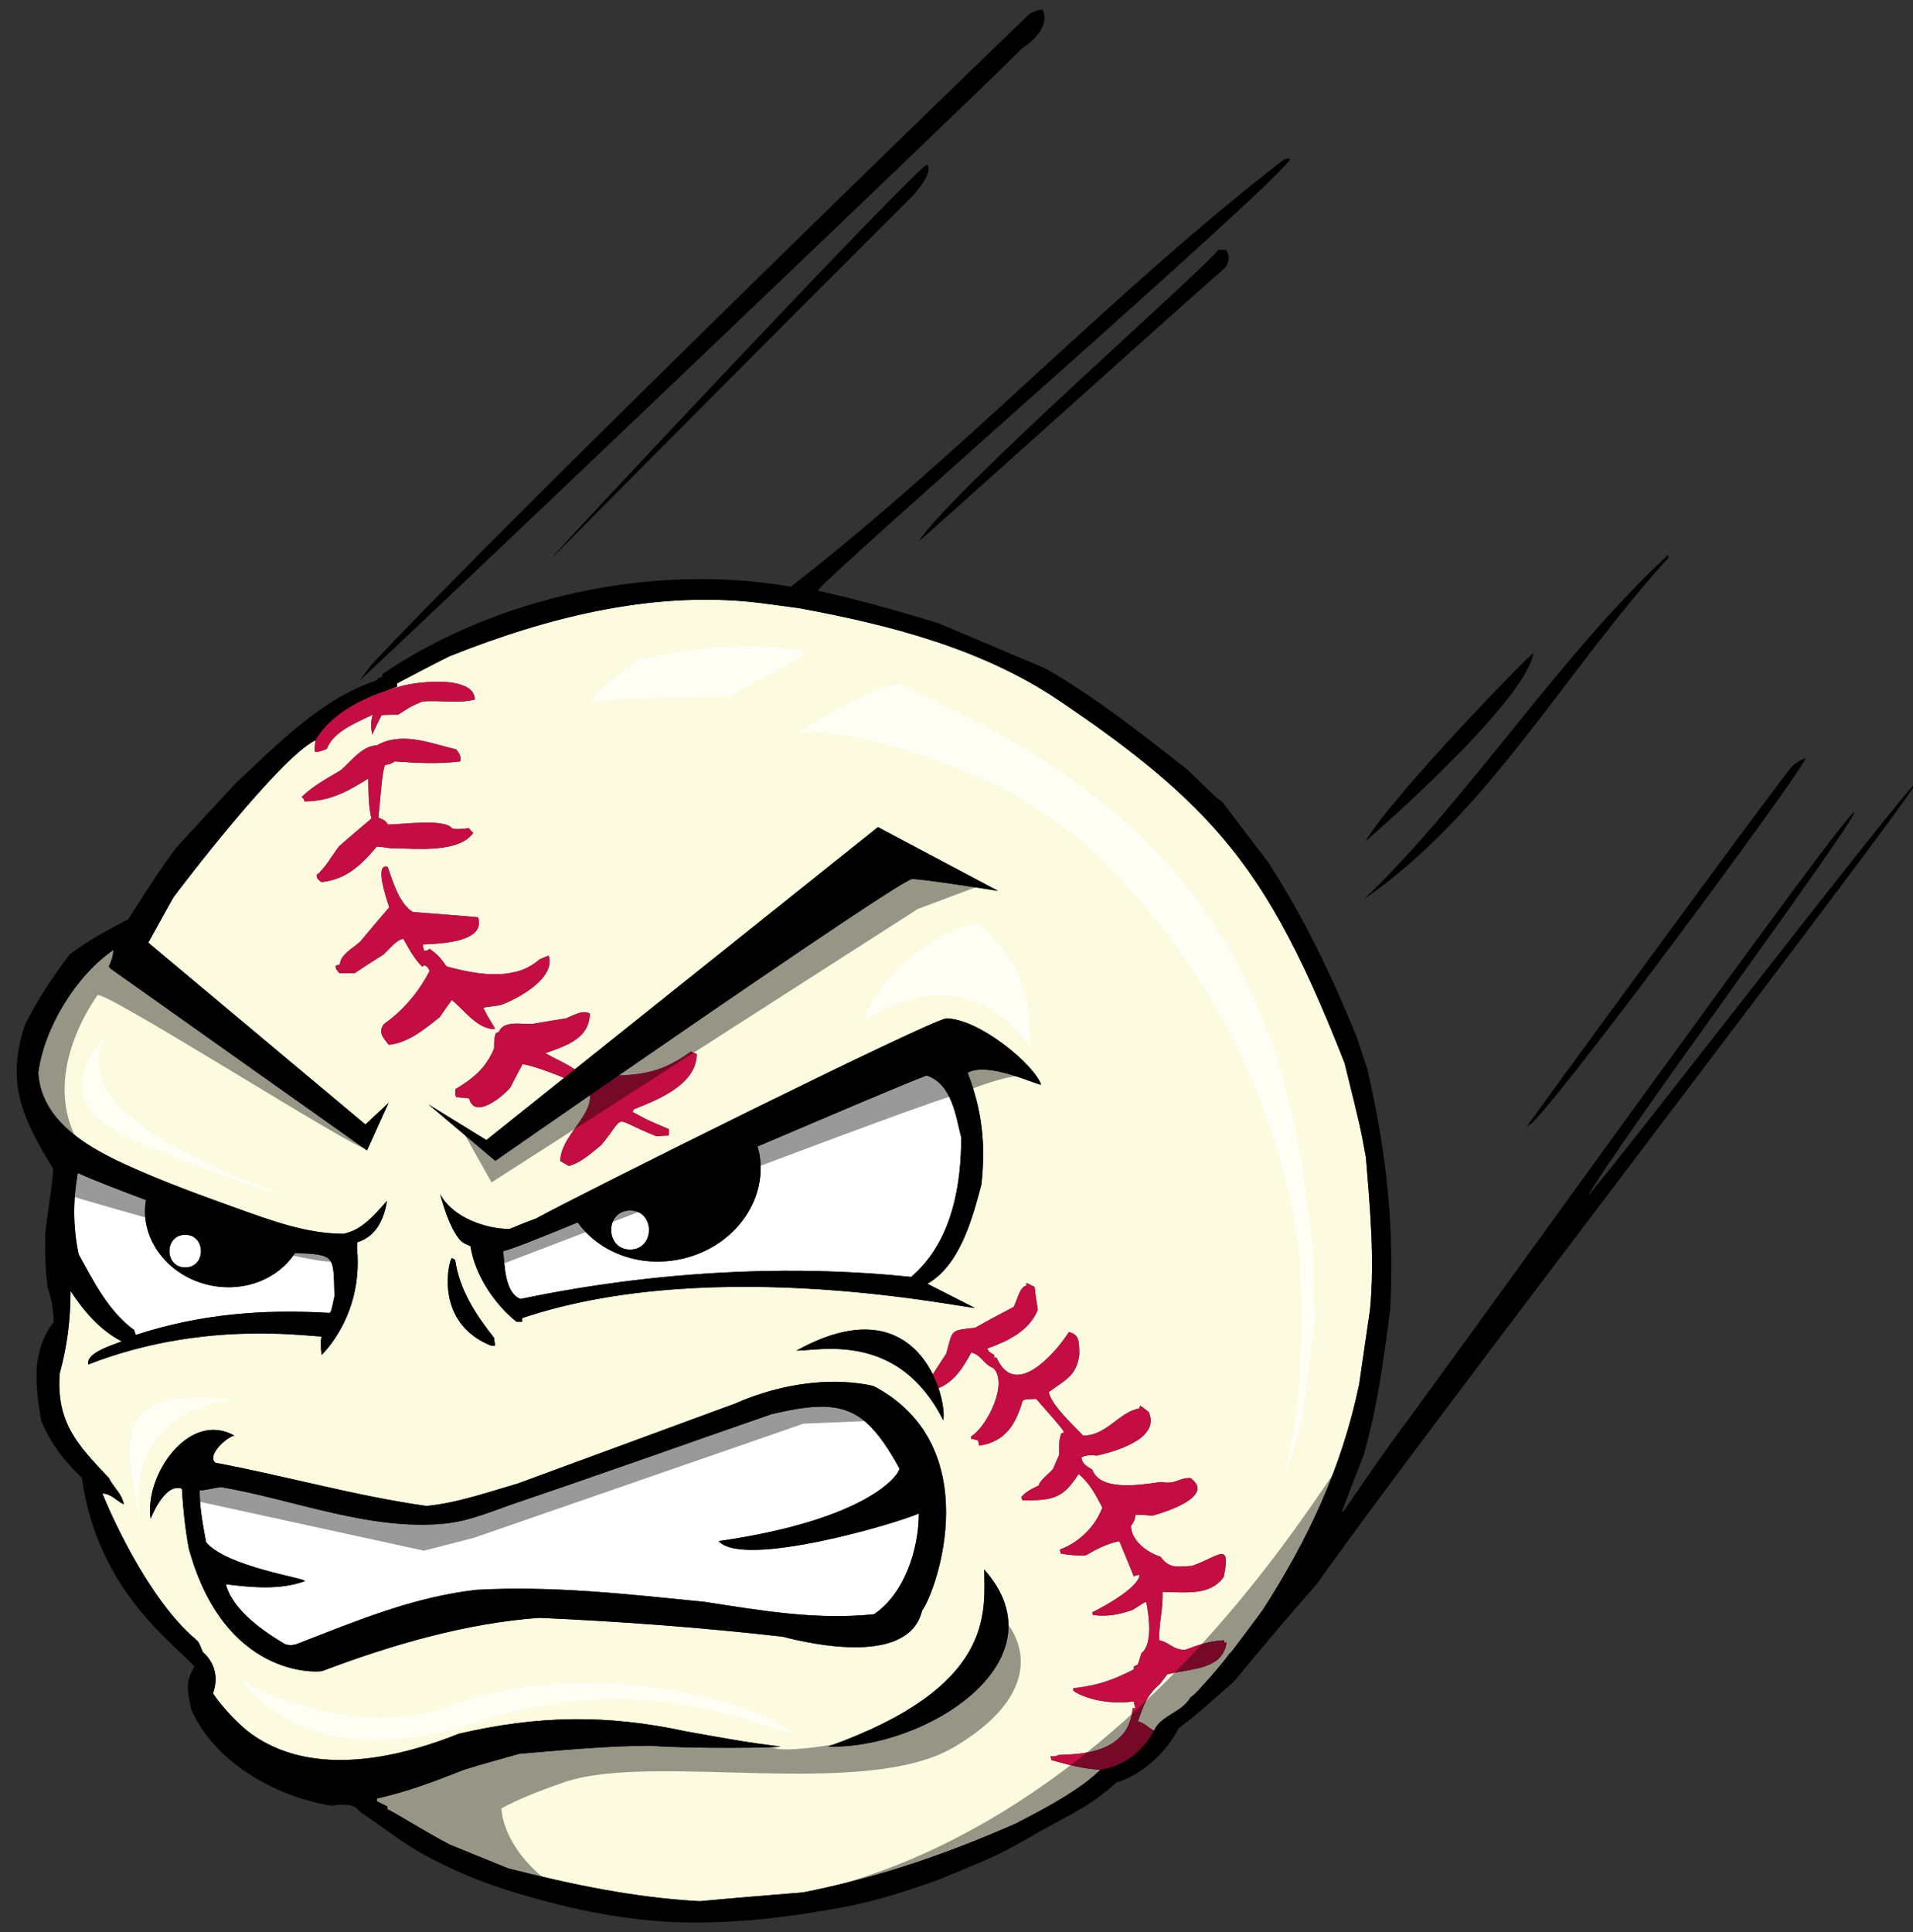 <?xml version="1.0" encoding="utf-8"?>
<!-- Generator: Adobe Illustrator 17.0.0, SVG Export Plug-In . SVG Version: 6.00 Build 0)  -->
<!DOCTYPE svg PUBLIC "-//W3C//DTD SVG 1.1//EN" "http://www.w3.org/Graphics/SVG/1.1/DTD/svg11.dtd">
<svg version="1.1" id="Layer_1" xmlns="http://www.w3.org/2000/svg" xmlns:xlink="http://www.w3.org/1999/xlink" x="0px" y="0px"
	 width="198px" height="200px" viewBox="0 0 198 200" style="enable-background:new 0 0 198 200;" xml:space="preserve">
<rect x="0" y="0" width="198" height="200" fill="#333333" stroke="none"/>
<path id="color2" style="fill:#FCFADF;" d="M141.802,135.569c0.501-5.251,0-10.507-0.418-15.72c-0.542-3.02-0.542-3.02-2.213-9.806
	c-4.531-11.529-8.265-18.659-14.012-24.887c-0.491-0.533-0.997-1.059-1.52-1.58c-0.049-0.048-0.101-0.095-0.149-0.143
	c-1.017-1.007-2.093-2.001-3.248-2.992c-0.58-0.498-1.178-0.998-1.798-1.498c-2.55-2.059-5.447-4.152-8.805-6.42
	c-7.938-5.363-17.461-7.82-26.859-9.559h-0.005l-3.192-0.435l-0.003,0.004c-11.254-1.62-22.659,1.245-33.055,5.396
	c-1.838,0.91-3.634,1.862-5.431,2.811v0.355c-0.216,0.055-0.64,0.194-1.187,0.412c0.711-0.237,1.177-0.347,1.177-0.347
	c0.079-0.031,0.179-0.063,0.286-0.096c0.017-0.005,0.028-0.01,0.047-0.015c0.089-0.026,0.197-0.052,0.302-0.078
	c0.046-0.011,0.083-0.022,0.131-0.033c0.151-0.034,0.317-0.067,0.491-0.1c0.008-0.001,0.017-0.002,0.024-0.004
	c0.015-0.002,0.029-0.005,0.043-0.008c0.029-0.005,0.063-0.01,0.093-0.015c0.127-0.023,0.258-0.044,0.395-0.064
	c0.068-0.01,0.139-0.019,0.208-0.028c0.128-0.017,0.258-0.033,0.391-0.048c0.079-0.009,0.159-0.017,0.239-0.024
	c0.131-0.013,0.264-0.024,0.397-0.034c0.083-0.006,0.167-0.012,0.251-0.017c0.137-0.008,0.275-0.014,0.413-0.019
	c0.083-0.002,0.164-0.006,0.246-0.007c0.151-0.003,0.302-0.002,0.452,0.001c0.067,0.001,0.135,0,0.203,0.002
	c0.433,0.013,0.853,0.049,1.245,0.115c0.06,0.01,0.116,0.023,0.175,0.035c0.131,0.026,0.261,0.053,0.383,0.086
	c0.067,0.018,0.13,0.039,0.194,0.06c0.106,0.033,0.209,0.069,0.307,0.108c0.063,0.026,0.122,0.054,0.18,0.082
	c0.088,0.043,0.171,0.09,0.25,0.14c0.052,0.034,0.103,0.067,0.149,0.104c0.072,0.056,0.135,0.117,0.194,0.18
	c0.037,0.04,0.077,0.078,0.109,0.122c0.055,0.074,0.097,0.156,0.135,0.24c0.019,0.042,0.045,0.08,0.06,0.124
	c0.044,0.133,0.071,0.274,0.071,0.431c0,0,0,0.001,0,0.002s0,0.001,0,0.001c-1.713,0.455-3.635,0.041-5.43,0.207h-0.001
	c-1.25,0.537-1.253,0.538-2.5,1.363c-0.002,0.001-0.004,0.002-0.006,0.004c-0.581,0-1.163,0.001-1.704,0.038
	c-0.001,0-0.002,0-0.003,0s-0.003,0-0.005,0c-0.332,0.656-0.663,1.314-0.954,2.009c0,0.001-0.001,0.003-0.001,0.003
	c-0.002,0.005-0.004,0.009-0.006,0.014c-0.167-0.826-0.167-1.281,0.044-2.064v-0.001c-0.274,0.132-0.586,0.276-0.911,0.429v0.001
	c-0.182,0.085-0.37,0.176-0.559,0.269c-0.112,0.055-0.219,0.11-0.332,0.168c-0.014,0.007-0.027,0.015-0.042,0.022
	c-0.541,0.281-1.084,0.591-1.558,0.953c-0.197,0.15-0.375,0.312-0.544,0.479c-0.018,0.017-0.033,0.034-0.049,0.052
	c-0.008,0.008-0.016,0.017-0.024,0.025c0,0,0,0.001-0.001,0.001c-0.144,0.15-0.272,0.308-0.385,0.472
	c-0.007,0.01-0.014,0.02-0.021,0.03c-0.061,0.09-0.117,0.182-0.167,0.277c-0.065,0.12-0.125,0.243-0.168,0.373
	c0,0.001-0.001,0.002-0.002,0.004l0,0c-0.919,0.33-0.919,0.33-1.253,0.251c0-0.413,0.041-0.786,0.083-1.158
	c-3.656,1.782-13.575,14.745-14.694,16.254c-0.856,1.507-1.718,3.121-2.607,4.696l22.475,18.82l2.39-2.227l-2.222,4.915
	l-26.638-18.886l0.056-0.121c-0.052,0.009-0.107,0.008-0.159,0.021c0.245-0.563,0.482-1.133,0.482-1.761
	c-0.001,0.001-0.001,0.001-0.002,0.002c-3.856,2.648-7.172,8.065-7.766,12.703c0.127,2.152,1.097,3.888,2.497,5.317
	c1.8,1.839,4.31,3.173,6.649,4.238c3.665,1.669,7.472,3.062,11.278,4.425c3.59,1.287,7.31,2.688,11.153,2.688
	c1.908-0.342,3.29-2.029,4.518-3.411c-0.46,2.764-1.688,3.838-3.057,4.283c-0.042,0.203-0.042,0.41-0.042,0.66
	c0.646,7.032-3.676,11.006-3.676,11.006c-0.001,0-0.167-1.368,0-1.903c-0.001,0-0.002,0-0.002,0
	c-2.129-0.082-12.566-1.611-24.142,2.892c0-0.001,0-0.001,0-0.002c-0.288-1.237,2.716-2.064,3.468-2.393
	c-0.001-0.001-0.002-0.002-0.004-0.002c-1.092-0.542-2.079-1.326-2.961-2.232c-0.883-0.908-1.663-1.941-2.34-2.981v0.001
	c0,2.938-0.335,5.707-1.128,8.564c-0.334,5.046,1.796,7.32,5.095,10.797c0.46,0.952,1.38,1.655,1.546,2.73
	c-0.752-0.371-1.336-1.117-2.213-1.117c0.584,1.484,4.591,10.84,9.69,15.114c0.383,0.32,0.505,0.857,0.709,1.308
	c0,0.001,2.032,1.502,1.045,4.264c0.674,0.992,1.665,2.159,2.814,3.23c0.133,0.124,0.27,0.244,0.407,0.365
	c0.06,0.053,0.116,0.109,0.178,0.16c6.941,5.587,17.07,2.406,22.04,0.421c8.146-1.9,15.288-2.027,23.517-0.248
	c6.013,1.076,6.014,1.076,9.772,1.574h0.002c-0.042,0.122-9.273,0.248-13.368-0.085c-4.594,0-9.104,0.457-13.657,0.831
	c-1.921,0.535-3.843,1.072-5.722,1.652c-3.049,1.201-5.848,2.276-9.023,2.977v0.29c0.335,0.165,0.708,0.33,1.084,0.538l0.002,0.001
	v0.288c0.584,0.207,3.676,2.193,6.433,3.642c2.005,0.825,4.051,1.654,6.098,2.482c6.558,1.653,12.99,3.02,19.799,3.39
	c3.55-0.33,7.101-0.62,10.692-0.91c7.938-1.569,14.83-3.97,22.182-7.197c0.005-0.015,0.087-0.062,0.213-0.13
	c1.023-0.554,5.703-2.82,8.166-5.16c0.073-0.07,0.152-0.14,0.223-0.21c-0.003,0.001-0.005,0.001-0.007,0.002h-0.001
	c-1.755-0.082-3.382-0.536-5.054-0.994c-0.041-0.164-0.085-0.289-0.085-0.411c0.004,0,0.005,0,0.009,0.001c0.001,0,0.001,0,0.002,0
	c0.338,0.029,0.427,0.035,0.589-0.033c0.054-0.023,0.113-0.052,0.194-0.092h0.002l0.874-0.041c1.227-0.047,2.452-0.211,3.52-0.595
	c0.25-0.09,0.489-0.195,0.72-0.311c0.053-0.025,0.1-0.057,0.151-0.084c0.177-0.096,0.349-0.197,0.512-0.311
	c0.047-0.033,0.093-0.069,0.14-0.104c0.209-0.158,0.406-0.329,0.584-0.521c0.019-0.02,0.04-0.038,0.059-0.058
	c0.2-0.224,0.379-0.47,0.531-0.743c0.009-0.015,0.015-0.031,0.023-0.047c0.141-0.257,0.255-0.538,0.347-0.842
	c0.012-0.038,0.025-0.076,0.036-0.115c0.091-0.33,0.158-0.684,0.188-1.071h0.007h0.002h0.283c0-0.001-0.001-0.003-0.001-0.004
	c0-0.001,0-0.001-0.001-0.002c-0.08-0.247-0.123-0.492-0.166-0.695c-3.161,0.413-5.575-0.571-6.265-1.118v-0.248
	c0.003,0,0.005-0.001,0.008-0.001c0.001,0,0.001,0,0.002,0c1.564-0.182,2.724-0.445,3.935-0.9c0.723-0.272,1.463-0.612,2.32-1.043
	v-0.002v-0.288c0.003-0.002,0.005-0.003,0.008-0.005c0.063-0.042,0.127-0.082,0.196-0.119c0.066-0.033,0.135-0.063,0.215-0.084
	c0-0.001,0.001-0.002,0.001-0.003c0.125-0.412,0.251-0.825,0.375-1.196c1.213-0.952,0.75-3.93,0.501-5.254
	c-0.046-0.016-0.076-0.024-0.157,0.009c-0.142,0.059-0.44,0.25-1.26,0.774c-0.001,0.002-0.002,0.002-0.003,0.003
	c-1.422,0.495-2.548,0.703-4.095,0.536c-0.041-0.123-0.083-0.207-0.083-0.289c0.002-0.001,0.006-0.003,0.008-0.004
	c0.639-0.306,2.103-1.091,3.262-1.948c0.901-0.667,1.618-1.378,1.618-1.938c-0.209,0.045-0.418,0.084-0.586,0.167
	c-0.5-1.238-1.002-2.441-1.503-3.64c-0.624,0.124-1.216,0.33-1.792,0.586c-0.58,0.258-1.144,0.568-1.709,0.901
	c-0.002,0.001-0.005,0.003-0.007,0.004c-0.876,0-1.712-0.045-2.548-0.208c-0.041-0.168-0.081-0.288-0.081-0.415
	c0.003-0.002,0.006-0.004,0.008-0.005c0.501-0.186,0.978-0.426,1.423-0.714c0.31-0.199,0.602-0.427,0.878-0.669
	c0.042-0.037,0.084-0.073,0.125-0.11c0.552-0.504,1.029-1.085,1.409-1.729c0.018-0.029,0.035-0.06,0.052-0.09
	c0.188-0.328,0.354-0.67,0.49-1.025c-0.667-1.28-1.335-2.562-2.46-3.474c0,0-0.001-0.001-0.002-0.002c0,0-0.001-0.001-0.002-0.002
	c-0.138,0.22-0.272,0.415-0.404,0.6c-0.044,0.063-0.088,0.12-0.132,0.179c-0.093,0.123-0.183,0.237-0.273,0.346
	c-0.028,0.033-0.058,0.074-0.085,0.106c-0.017,0.02-0.033,0.032-0.049,0.051c-0.002,0.002-0.004,0.004-0.007,0.007
	c-0.117,0.131-0.234,0.252-0.353,0.36c-0.006,0.005-0.011,0.012-0.017,0.017c-0.001,0.001-0.001,0.002-0.002,0.002
	c-0.005,0.004-0.01,0.008-0.014,0.012c-0.003,0.002-0.006,0.005-0.008,0.007c-0.013,0.013-0.026,0.022-0.039,0.031
	c-0.009,0.007-0.017,0.013-0.024,0.02c-0.121,0.104-0.242,0.204-0.366,0.287c-0.015,0.01-0.031,0.015-0.046,0.024
	c-0.162,0.104-0.329,0.192-0.502,0.268c-0.026,0.012-0.05,0.03-0.078,0.041c-0.023,0.01-0.05,0.014-0.073,0.022
	c-0.178,0.067-0.361,0.124-0.556,0.168c-0.073,0.017-0.153,0.028-0.229,0.042c-0.133,0.023-0.271,0.045-0.414,0.06
	c-0.604,0.068-1.29,0.082-2.136,0.082c-0.041-0.125-0.082-0.248-0.126-0.331c0.127-0.158,0.261-0.29,0.399-0.407
	c0.021-0.018,0.045-0.027,0.065-0.044c0.165-0.132,0.34-0.243,0.522-0.345c0.066-0.037,0.138-0.076,0.207-0.11
	c0.174-0.089,0.356-0.177,0.548-0.266c0.02-0.009,0.034-0.018,0.055-0.026c0-0.001,0.001-0.002,0.001-0.003
	c0.127-0.581,1.128-1.238,1.501-1.735c0.211-0.497,0.418-0.993,0.629-1.448c0-1.49,0-1.49,0.206-2.193
	c0.002-0.001,0.006-0.002,0.008-0.003c0.041-0.02,0.083-0.041,0.131-0.061c0.045-0.02,0.095-0.039,0.155-0.059
	c0-0.001-0.001-0.002-0.001-0.003c-0.166-0.373-0.173-0.38-2.88-3.474c-0.435,0.048-0.98-0.031-1.269,0.116
	c-0.003,0.002-0.008,0.002-0.011,0.004c-0.097,0.053-0.163,0.132-0.183,0.253c-0.118,0.429-0.267,0.834-0.433,1.227
	c-0.24,0.57-0.528,1.099-0.896,1.552c-0.021,0.025-0.044,0.05-0.065,0.075c-0.001,0.001-0.003,0.002-0.004,0.004
	c-0.177,0.209-0.373,0.401-0.585,0.577c-0.025,0.022-0.045,0.051-0.071,0.071c-0.184,0.145-0.386,0.271-0.595,0.389
	c-0.009,0.005-0.02,0.009-0.029,0.014c-0.065,0.035-0.134,0.067-0.201,0.1c-0.102,0.05-0.211,0.091-0.319,0.133
	c-0.106,0.042-0.202,0.094-0.314,0.13c-0.034,0.011-0.076,0.014-0.112,0.024c-0.199,0.057-0.412,0.102-0.632,0.136
	c-0.061,0.01-0.111,0.029-0.172,0.037c-0.042-0.207-0.083-0.374-0.127-0.537c-0.25-0.085-0.5-0.124-0.709-0.166v-0.248
	c0.003-0.002,0.005-0.004,0.009-0.006c0.05-0.032,0.102-0.076,0.153-0.113c1.68-1.241,3.634-5.472,2.137-6.955
	c-0.688-0.236-1.057-0.869-1.575-1.274c-0.033-0.025-0.065-0.052-0.099-0.074c-0.066-0.046-0.136-0.085-0.208-0.12
	c-0.092-0.047-0.19-0.081-0.294-0.106c-0.04-0.011-0.074-0.028-0.115-0.036c-0.002,0-0.003-0.001-0.004-0.001
	s-0.003-0.001-0.004-0.001c-0.203,0.383-0.416,0.754-0.64,1.114c-0.051,0.083-0.104,0.163-0.157,0.244
	c-0.069,0.106-0.133,0.218-0.206,0.32c-0.037,0.052-0.079,0.1-0.119,0.148c-0.142,0.194-0.29,0.383-0.449,0.559
	c-0.003,0.004-0.007,0.009-0.01,0.013l-0.001,0.001v0.001c-0.018,0.02-0.035,0.038-0.052,0.056c-0.003,0.004-0.006,0.007-0.009,0.01
	c-0.182,0.193-0.379,0.371-0.588,0.536c-0.03,0.024-0.054,0.054-0.085,0.078c-0.025,0.018-0.054,0.033-0.08,0.052
	c-0.104,0.076-0.213,0.145-0.324,0.213c-0.057,0.035-0.111,0.072-0.17,0.105c-0.157,0.086-0.324,0.164-0.497,0.235
	c0.49,1.452,0.613,2.753,0.49,3.33c-4.605-9.21-12.742-7.215-15.197-7.215c8.221-4.557,12.347-1.124,14.12,2.463
	c0.188-0.313,0.566-0.892,1.386-2.142c0.386-1.348,0.442-1.937,0.846-2.242c0.006-0.005,0.012-0.011,0.019-0.015
	c0.009-0.007,0.015-0.015,0.024-0.021c0.05-0.034,0.107-0.063,0.169-0.091c0.362-0.156,0.938-0.212,1.95-0.319
	c0.002-0.001,0.004-0.002,0.007-0.004c1.292-0.745,2.626-1.445,3.962-2.149c0-0.001,0.001-0.002,0.001-0.002
	c0.291-0.51,0.584-1.807,1.1-2.122c0.002-0.001,0.004-0.001,0.007-0.002c0.071-0.042,0.145-0.067,0.226-0.067v-0.001v-0.003v-0.286
	c0.002,0.001,0.005,0.002,0.007,0.003c0.001,0.001,0.002,0.001,0.003,0.002c0.249,0.124,0.539,0.245,0.826,0.409
	c0.085,0.787,0.209,1.573,0.335,2.357c-0.108,0.273-0.238,0.527-0.386,0.767c-0.004,0.006-0.009,0.013-0.013,0.02
	c-0.03,0.046-0.066,0.085-0.097,0.131c-0.113,0.17-0.23,0.338-0.361,0.491c-0.001,0.001-0.002,0.002-0.002,0.003
	c-0.034,0.038-0.07,0.074-0.104,0.112c-0.001,0.001-0.002,0.001-0.002,0.002c-0.141,0.157-0.29,0.307-0.447,0.448
	c0,0,0,0-0.001,0.001s-0.002,0.002-0.003,0.003c-0.047,0.042-0.096,0.082-0.144,0.124c-0.122,0.102-0.251,0.198-0.382,0.293
	c-0.024,0.018-0.048,0.04-0.073,0.058c-0.013,0.01-0.024,0.02-0.037,0.029c-0.03,0.02-0.056,0.045-0.085,0.064
	c-0.019,0.014-0.04,0.022-0.059,0.034c-0.074,0.05-0.157,0.091-0.234,0.138c-0.226,0.139-0.448,0.278-0.685,0.401
	c-0.004,0.002-0.007,0.003-0.01,0.004c-0.093,0.05-0.186,0.097-0.282,0.143c-0.001,0.001-0.003,0.001-0.004,0.002
	c-0.138,0.066-0.28,0.124-0.422,0.187c-0.152,0.068-0.303,0.141-0.457,0.203c-0.044,0.018-0.085,0.04-0.129,0.057
	c-0.264,0.105-0.529,0.202-0.794,0.294l-0.001,0.001c-0.003,0.001-0.006,0.002-0.009,0.003c0.082,0.332,0.334,0.457,0.711,0.665
	v0.287h0.248c0.076,0.178,0.158,0.335,0.242,0.481c0.034,0.061,0.068,0.116,0.104,0.173c0.043,0.067,0.088,0.131,0.135,0.191
	c0.106,0.145,0.217,0.272,0.331,0.381c0.003,0.002,0.005,0.005,0.007,0.007c0.004,0.003,0.008,0.009,0.012,0.012
	c0.001,0.002,0.002,0.003,0.004,0.004c0.439,0.404,0.933,0.551,1.45,0.512c0.033-0.003,0.066-0.003,0.1-0.007
	c0.001,0,0.001,0,0.002,0c0.165-0.021,0.333-0.054,0.502-0.107c0.202-0.064,0.405-0.159,0.607-0.264
	c0.052-0.027,0.102-0.052,0.152-0.08c0.184-0.104,0.367-0.222,0.549-0.351c0.067-0.048,0.135-0.1,0.201-0.15
	c0.08-0.061,0.158-0.128,0.237-0.193c0.273-0.225,0.544-0.465,0.799-0.72c0.009-0.008,0.018-0.016,0.025-0.025
	c0.873-0.876,1.608-1.86,2.018-2.509c0.001,0,0.002,0.001,0.003,0.001s0.002,0.001,0.003,0.001c0.174,0.031,0.313,0.082,0.433,0.145
	c0.015,0.008,0.026,0.018,0.04,0.025c0.107,0.065,0.199,0.138,0.271,0.226c0.001,0.001,0.001,0.002,0.002,0.003
	c0.001,0,0.001,0.001,0.001,0.001c0.042,0.051,0.083,0.104,0.114,0.162c0,0.001,0.001,0.002,0.001,0.003l0.001,0.001
	c0.003,0.006,0.005,0.013,0.008,0.021c0.016,0.033,0.03,0.068,0.044,0.103c0.011,0.027,0.024,0.051,0.033,0.079
	c0.001,0.002,0.002,0.003,0.002,0.005c0.011,0.033,0.018,0.07,0.027,0.105c0.001,0.004,0.001,0.008,0.002,0.012
	c0.001,0.006,0.003,0.012,0.004,0.018c0.009,0.042,0.008,0.093,0.016,0.135c0.024,0.143,0.048,0.286,0.058,0.444
	c0.012,0.246,0.012,0.511,0.021,0.785c-0.024,0.224-0.062,0.42-0.104,0.609c-0.017,0.069-0.034,0.135-0.053,0.2
	c-0.029,0.109-0.063,0.212-0.101,0.311c-0.027,0.072-0.052,0.148-0.082,0.216c-0.044,0.099-0.095,0.188-0.146,0.278
	c-0.011,0.02-0.021,0.043-0.032,0.063c-0.006,0.01-0.011,0.019-0.017,0.028c-0.013,0.025-0.025,0.049-0.04,0.07
	c0,0.001-0.001,0.002-0.002,0.003c-0.07,0.107-0.15,0.205-0.23,0.3c-0.003,0.005-0.006,0.009-0.01,0.013
	c-0.033,0.038-0.065,0.079-0.1,0.118c-0.083,0.087-0.171,0.171-0.263,0.254c-0.049,0.044-0.099,0.09-0.15,0.133
	c-0.003,0.002-0.006,0.004-0.009,0.007c-0.088,0.073-0.178,0.145-0.272,0.216c-0.001,0.001-0.001,0.002-0.001,0.002
	c-0.067,0.049-0.135,0.101-0.204,0.15c-0.053,0.039-0.109,0.079-0.165,0.118c-0.027,0.019-0.053,0.037-0.08,0.058
	c-0.038,0.026-0.073,0.052-0.112,0.079c-0.131,0.091-0.271,0.189-0.414,0.288c-0.05,0.035-0.096,0.066-0.148,0.104
	c-0.14,0.098-0.278,0.194-0.428,0.305c-0.003,0.002-0.005,0.004-0.009,0.006c0.333,1.448,2.506,3.352,3.55,4.511
	c0.473,0,0.899-0.088,1.296-0.234c0.169-0.062,0.331-0.136,0.49-0.216c0.104-0.053,0.201-0.111,0.301-0.17
	c0.053-0.03,0.105-0.059,0.157-0.091c0.127-0.078,0.251-0.162,0.373-0.248c0.016-0.011,0.032-0.021,0.048-0.032
	c0.137-0.097,0.271-0.195,0.405-0.295c0.219-0.165,0.435-0.331,0.651-0.492c0.054-0.039,0.108-0.072,0.163-0.111
	c0.122-0.087,0.244-0.171,0.368-0.252c0.073-0.048,0.147-0.095,0.223-0.139c0.2-0.12,0.404-0.232,0.618-0.32
	c0.24-0.098,0.49-0.172,0.754-0.213c0-0.001,0-0.001,0-0.002s0.001-0.001,0.001-0.002c0.001-0.122,0.042-0.204,0.084-0.286
	c0.001,0.001,0.003,0.002,0.004,0.003c0.001,0,0.001,0.001,0.002,0.001c0.289,0.206,0.579,0.412,0.868,0.658
	c0.038,0.081,0.057,0.159,0.083,0.239c0.001,0.003,0.002,0.006,0.003,0.009c0.027,0.082,0.058,0.163,0.074,0.243
	c0,0.002,0,0.003,0.001,0.005c0.02,0.094,0.029,0.186,0.035,0.274c0,0.001,0,0.001,0,0.002c0.002,0.041-0.001,0.078-0.002,0.117
	c0,0.04,0.002,0.081-0.001,0.119c0,0.001,0,0.002,0,0.002c-0.007,0.102-0.018,0.2-0.041,0.296c0,0.002-0.001,0.004-0.002,0.006
	c-0.002,0.008-0.005,0.016-0.007,0.023c-0.021,0.08-0.05,0.156-0.079,0.233c-0.01,0.023-0.014,0.047-0.024,0.071
	c-0.003,0.006-0.007,0.012-0.011,0.018c-0.03,0.064-0.067,0.126-0.104,0.188c-0.038,0.063-0.08,0.121-0.123,0.181
	c-0.01,0.015-0.019,0.029-0.03,0.044c-0.012,0.016-0.025,0.032-0.037,0.048c-0.034,0.045-0.068,0.091-0.108,0.136
	c-0.1,0.108-0.207,0.214-0.325,0.314c-0.003,0.003-0.006,0.007-0.01,0.01c-0.06,0.051-0.128,0.099-0.192,0.148
	c-0.054,0.039-0.102,0.082-0.157,0.12c-0.023,0.017-0.052,0.03-0.076,0.046c-0.103,0.069-0.214,0.132-0.324,0.196
	c-0.074,0.042-0.142,0.091-0.219,0.132c-0.01,0.005-0.02,0.01-0.028,0.015c-0.075,0.041-0.15,0.079-0.228,0.116
	c-0.066,0.032-0.134,0.063-0.2,0.095c-0.073,0.034-0.146,0.071-0.221,0.104c-0.058,0.025-0.113,0.056-0.172,0.081
	c-0.043,0.019-0.088,0.032-0.131,0.05c-0.117,0.047-0.234,0.091-0.352,0.134c-0.3,0.111-0.593,0.212-0.88,0.3
	c-0.001,0-0.002,0-0.003,0.001c-0.569,0.173-1.1,0.306-1.496,0.393c-0.153-0.029-0.357-0.045-0.572-0.042
	c-0.021,0-0.042,0.001-0.063,0.002c-0.096,0.003-0.189,0.01-0.283,0.021c-0.05,0.006-0.095,0.017-0.143,0.025
	c-0.068,0.013-0.14,0.022-0.201,0.041c-0.128,0.038-0.238,0.09-0.319,0.157c-0.003,0.002-0.007,0.002-0.009,0.004
	c0.127,0.703,0.547,0.868,1.13,1.239c0.062,0.185,0.153,0.343,0.257,0.489c0.026,0.038,0.056,0.072,0.086,0.107
	c0.097,0.117,0.204,0.224,0.326,0.317c0.021,0.016,0.039,0.034,0.061,0.049c0.318,0.227,0.708,0.384,1.142,0.487c0,0,0,0,0.001,0
	c0.001,0.001,0.002,0.001,0.003,0.001c1.269,0.301,2.893,0.149,4.138-0.016c0.003,0,0.004-0.001,0.006-0.001
	c0.21-0.027,0.407-0.055,0.592-0.08c0.177-0.025,0.343-0.05,0.49-0.069c1.631,0.268,1.716-0.416,3.051-0.416
	c0.144,0.102,0.263,0.201,0.362,0.302c0.086,0.087,0.149,0.173,0.205,0.258c0.008,0.014,0.022,0.026,0.029,0.039
	c0.055,0.094,0.091,0.185,0.113,0.275c0.001,0.006,0.005,0.011,0.007,0.016c0.018,0.081,0.018,0.161,0.013,0.24
	c-0.001,0.015,0.004,0.031,0.002,0.046c-0.001,0.004-0.001,0.007-0.002,0.01c-0.01,0.074-0.035,0.148-0.063,0.222v0.001
	c-0.004,0.011-0.005,0.02-0.01,0.03c-0.006,0.013-0.012,0.025-0.018,0.038c-0.018,0.039-0.044,0.075-0.067,0.111
	c-0.001,0.002-0.002,0.004-0.003,0.006c-0.015,0.024-0.031,0.05-0.045,0.074c-0.006,0.009-0.011,0.019-0.018,0.028c0,0,0,0,0,0.001
	c-0.004,0.005-0.007,0.011-0.011,0.017c-0.003,0.005-0.009,0.009-0.012,0.014c-0.004,0.005-0.007,0.01-0.012,0.016
	c-0.055,0.071-0.118,0.141-0.188,0.208c-0.013,0.014-0.025,0.027-0.039,0.042c-0.003,0.003-0.007,0.005-0.01,0.008
	c-0.024,0.023-0.055,0.045-0.08,0.067c-0.063,0.056-0.124,0.11-0.194,0.164c-0.046,0.034-0.1,0.064-0.148,0.098
	c-0.065,0.046-0.131,0.091-0.2,0.135c-0.031,0.019-0.056,0.039-0.086,0.057c-0.002,0.001-0.003,0.002-0.004,0.003
	c-0.024,0.015-0.052,0.028-0.076,0.043c-0.013,0.008-0.025,0.015-0.038,0.021c-0.043,0.025-0.091,0.049-0.136,0.074
	c-0.083,0.047-0.164,0.093-0.25,0.137c-0.024,0.013-0.048,0.024-0.071,0.035c-0.154,0.076-0.311,0.15-0.468,0.221
	c-0.001,0.001-0.003,0.001-0.004,0.002c-0.004,0.002-0.008,0.003-0.012,0.005c-0.009,0.004-0.018,0.008-0.025,0.011
	c-0.095,0.041-0.189,0.084-0.284,0.123c-0.073,0.03-0.144,0.055-0.217,0.083c-0.02,0.01-0.04,0.017-0.06,0.024
	c-0.713,0.277-1.386,0.483-1.767,0.587c-0.622-0.044-1.204-0.084-1.786-0.085c0,0-0.001,0-0.002,0c-0.002,0-0.005,0-0.007,0
	c-0.081,0.579-0.081,0.579-0.457,1.159c0,1.527,1.711,2.77,3.047,3.185c0.099,0.136,0.194,0.249,0.29,0.352
	c0.04,0.043,0.081,0.082,0.12,0.12c0.053,0.049,0.104,0.093,0.156,0.134c0.123,0.097,0.247,0.175,0.374,0.233
	c0.001,0.001,0.003,0.002,0.005,0.003c0.001,0,0.002,0.001,0.003,0.002c0.088,0.039,0.181,0.07,0.274,0.095
	c0.022,0.007,0.045,0.014,0.069,0.02c0.087,0.02,0.178,0.034,0.271,0.044c0.001,0,0.002,0,0.003,0
	c0.007,0.001,0.015,0.001,0.021,0.002c0.019,0.002,0.037,0.004,0.058,0.005c0.448,0.034,0.962-0.025,1.613-0.061
	c0.18-0.064,0.353-0.128,0.52-0.195c0.823-0.329,1.484-0.685,1.975-0.881c0.116-0.047,0.221-0.083,0.317-0.109
	c0.015-0.003,0.028-0.006,0.044-0.009c0.082-0.021,0.158-0.033,0.226-0.033c0.012,0,0.021,0.001,0.031,0.001
	c0.001,0,0.001,0.001,0.002,0.001c0.063,0.003,0.116,0.02,0.164,0.045c0.01,0.006,0.021,0.009,0.031,0.015
	c0.011,0.008,0.017,0.022,0.026,0.031c0.028,0.024,0.054,0.056,0.074,0.092c0.015,0.024,0.028,0.049,0.04,0.079
	c0.021,0.056,0.036,0.123,0.047,0.2c0.004,0.025,0.01,0.043,0.012,0.069c0.01,0.105,0.009,0.233,0.001,0.375
	c-0.003,0.052-0.009,0.109-0.014,0.165c-0.01,0.116-0.024,0.242-0.043,0.381c-0.009,0.063-0.019,0.125-0.028,0.193
	c-0.033,0.211-0.072,0.437-0.125,0.697c-0.124,0.187-0.26,0.35-0.406,0.497c-0.001,0.001-0.001,0.002-0.002,0.003
	c-0.021,0.021-0.044,0.036-0.064,0.057c-0.024,0.022-0.051,0.039-0.075,0.061c-0.101,0.089-0.202,0.178-0.312,0.253
	c-0.017,0.011-0.03,0.027-0.047,0.038c-0.021,0.013-0.044,0.02-0.063,0.031c-0.193,0.12-0.395,0.223-0.606,0.305
	c-0.024,0.01-0.045,0.026-0.07,0.035c-1.429,0.529-3.228,0.296-4.69,0.295c-0.001,0-0.001,0-0.002,0c-0.004,0-0.006,0-0.009,0
	c0.082,1.695-0.42,3.389-0.334,5.004c1.125,0.246,1.377,0.993,2.671,0.993c1.422-0.536,2.508-0.91,4.053-0.993v0.246h0.251
	c-0.01,0.072-0.032,0.131-0.047,0.2c-0.001,0.004-0.002,0.007-0.003,0.011c-0.007,0.034-0.02,0.064-0.026,0.099
	c-0.032,0.127-0.058,0.26-0.103,0.374c-0.036,0.095-0.079,0.184-0.125,0.27c-0.065,0.126-0.14,0.243-0.222,0.352c0,0,0,0-0.001,0
	c-0.013,0.017-0.025,0.037-0.039,0.054c-0.036,0.045-0.066,0.096-0.104,0.138c-0.125,0.136-0.26,0.262-0.411,0.372
	c-0.011,0.008-0.025,0.013-0.036,0.02c-0.191,0.136-0.404,0.251-0.629,0.354c-0.034,0.016-0.063,0.04-0.097,0.055
	c-0.045,0.02-0.099,0.029-0.145,0.048c-0.251,0.1-0.512,0.191-0.79,0.263c-0.121,0.033-0.248,0.06-0.372,0.088
	c-0.166,0.037-0.333,0.075-0.502,0.108c-0.828,0.161-1.69,0.284-2.483,0.467c-0.001,0.001-0.002,0.001-0.004,0.001
	c-0.001,0-0.003,0.001-0.004,0.001c-0.248,0.33-0.498,0.66-0.751,0.989c-1.377,1.203-1.67,2.109-2.296,3.891
	c0.751,0.164,1.043,0.662,1.671,0.949c-0.003,0.008-0.009,0.017-0.013,0.022l0.021-0.027c0,0,0.001,0.001,0.002,0.001
	c0.669-1.567,2.885-1.857,3.761-3.433c0.001,0,0.003-0.002,0.004-0.002c0.073-0.009,0.631-0.498,1.005-0.927
	c0.097-0.11,0.185-0.218,0.244-0.311l0.002-0.002c0.031-0.004,0.307-0.3,0.671-0.712c0.69-0.782,1.716-2.001,2.124-2.594
	c0.002,0,0.005-0.002,0.007-0.002c0.075-0.016,0.318-0.315,1.973-2.538c0.386-0.519,0.848-1.142,1.403-1.89
	c4.76-7.363,8.23-14.807,10.026-23.411C141.05,140.699,141.426,138.136,141.802,135.569z M58.583,105.413
	c0.002-0.001,0.006-0.003,0.008-0.004c0.236-0.093,0.54-0.248,0.866-0.382c0.544-0.226,1.147-0.393,1.59-0.11
	c0,0.187-0.016,0.362-0.042,0.53c-0.015,0.096-0.038,0.185-0.061,0.274c-0.015,0.062-0.028,0.126-0.047,0.186
	c-0.037,0.116-0.081,0.229-0.13,0.336c-0.009,0.021-0.018,0.041-0.027,0.061c-0.06,0.123-0.126,0.24-0.2,0.351
	c-0.008,0.013-0.019,0.022-0.027,0.034c-0.014,0.02-0.024,0.045-0.039,0.065c-0.001,0.001-0.002,0.003-0.003,0.004
	c-0.039,0.055-0.076,0.108-0.119,0.16c-0.028,0.034-0.061,0.065-0.091,0.099c-0.043,0.048-0.085,0.096-0.131,0.142
	c-0.002,0.003-0.005,0.006-0.008,0.009c-0.039,0.039-0.079,0.077-0.12,0.114c-0.012,0.011-0.024,0.02-0.036,0.029
	c-0.072,0.063-0.144,0.126-0.221,0.185c-0.076,0.059-0.156,0.113-0.237,0.168c-0.071,0.047-0.14,0.098-0.214,0.143
	c-0.155,0.095-0.316,0.186-0.482,0.27c-0.374,0.189-0.771,0.354-1.17,0.506c-0.396,0.151-0.794,0.29-1.177,0.429
	c-0.001,0-0.002,0.001-0.002,0.001c-0.004,0.001-0.008,0.003-0.011,0.004c1.01,0.598,2.117,1.022,3.038,1.681l31.38-25.081
	l12.435,6.601c0,0-7.676-1.228-8.904-1.228c-0.779,0-17.929,11.741-30.366,20.325c0.254-0.006,0.519-0.006,0.761-0.021
	c0.124-0.008,0.239-0.024,0.36-0.033c0.282-0.023,0.561-0.049,0.83-0.085c0.151-0.021,0.3-0.048,0.448-0.072
	c0.248-0.042,0.492-0.093,0.731-0.149c0.128-0.03,0.258-0.061,0.384-0.096c0.317-0.088,0.63-0.192,0.941-0.311
	c0.041-0.013,0.081-0.024,0.121-0.04c0.096-0.038,0.192-0.086,0.287-0.127c0.848-0.369,1.691-0.861,2.591-1.53
	c0.001,0,0.001,0.001,0.002,0.001l0,0c0.208,0.082,0.416,0.166,0.623,0.249c0,0.096-0.011,0.187-0.018,0.278
	c-0.006,0.084-0.012,0.169-0.024,0.251c-0.017,0.112-0.038,0.223-0.065,0.331c-0.021,0.085-0.049,0.168-0.076,0.251
	c-0.001,0.002-0.001,0.004-0.002,0.006c-0.052,0.155-0.113,0.307-0.185,0.453c-0.039,0.081-0.08,0.162-0.126,0.241
	c-0.05,0.086-0.101,0.173-0.158,0.257c-0.073,0.107-0.152,0.212-0.235,0.313c-0.058,0.072-0.121,0.143-0.184,0.211
	c-0.01,0.011-0.019,0.021-0.029,0.032c-0.012,0.014-0.021,0.026-0.033,0.039c-0.074,0.079-0.149,0.157-0.229,0.233
	c-0.068,0.065-0.136,0.131-0.208,0.193c-0.051,0.046-0.107,0.088-0.16,0.132c-0.019,0.017-0.039,0.032-0.059,0.048
	c-0.065,0.053-0.127,0.109-0.195,0.16c-0.071,0.055-0.144,0.105-0.217,0.158c-0.104,0.074-0.21,0.147-0.319,0.22
	c-0.047,0.03-0.093,0.062-0.14,0.091c-0.025,0.017-0.05,0.034-0.076,0.05c-0.165,0.104-0.335,0.203-0.507,0.299
	c-0.01,0.006-0.021,0.011-0.03,0.017c-0.035,0.021-0.071,0.039-0.106,0.059c-0.314,0.171-0.634,0.332-0.954,0.481
	c-0.015,0.007-0.031,0.015-0.046,0.021c-0.022,0.011-0.044,0.021-0.067,0.031c-0.165,0.077-0.331,0.152-0.495,0.223
	c-0.178,0.078-0.355,0.153-0.529,0.225c-0.064,0.026-0.121,0.049-0.184,0.074c-0.176,0.071-0.343,0.139-0.511,0.206
	c-0.097,0.038-0.204,0.082-0.297,0.119l0,0h0c-0.003,0.002-0.006,0.003-0.009,0.004c-0.085,0.082-0.126,0.165-0.169,0.287
	c1.505,0.831,1.505,0.831,3.761,1.78v0.597c-0.011,0.021-0.021,0.043-0.031,0.063c0,0,0,0,0,0.001s-0.001,0.002-0.001,0.003
	c-0.408,0.002-0.815,0.04-1.222,0.083c-2.758-1.067-3.357-1.702-3.842-1.47c0,0,0,0-0.001,0c-0.38,0.185-0.689,0.905-1.921,2.379
	c-0.838,0.686-1.835,1.591-2.88,2.004c-0.001,0.001-0.003,0.002-0.005,0.003c-0.152,0.06-0.304,0.109-0.457,0.146
	c-0.292-0.17-0.585-0.331-0.879-0.501c0-2.51,3.277-4.625,3.063-6.814c-5.682,3.93-9.792,6.79-9.792,6.79l-6.91-5.835l5.987,3.683
	l8.042-6.428c-1.287-0.578-3.939-1.488-4.308-1.405l0,0c-0.002,0-0.006-0.001-0.008,0c-0.42,0.787-0.836,1.571-1.254,2.399
	c-0.088,0.106-0.211,0.234-0.347,0.368c-0.022,0.022-0.041,0.042-0.066,0.065c-0.001,0.001-0.002,0.002-0.003,0.003
	c-0.008,0.008-0.018,0.018-0.027,0.025c0,0.001-0.001,0.001-0.002,0.002c-0.026,0.024-0.058,0.051-0.085,0.075
	c-0.083,0.078-0.17,0.156-0.263,0.235c-0.018,0.014-0.031,0.028-0.049,0.044c-0.007,0.006-0.014,0.012-0.021,0.018
	c-0.025,0.021-0.049,0.043-0.077,0.065c-0.002,0.002-0.004,0.003-0.006,0.005c-0.168,0.139-0.35,0.273-0.535,0.401
	c-0.025,0.019-0.05,0.037-0.077,0.055c-0.003,0.002-0.006,0.004-0.009,0.006c-0.213,0.142-0.432,0.274-0.649,0.381
	c-0.113,0.056-0.226,0.104-0.336,0.146c-0.774,0.29-1.471,0.202-1.709-0.778c-0.459-0.043-0.876-0.083-1.294-0.124
	c-0.167-0.207-0.167-0.207-0.126-0.826c0.023-0.014,0.045-0.028,0.068-0.042c0.413-0.247,0.797-0.494,1.154-0.75
	c0.017-0.012,0.035-0.022,0.051-0.035c0.359-0.26,0.687-0.532,0.992-0.823c0.03-0.028,0.062-0.055,0.092-0.084
	c0.083-0.081,0.16-0.17,0.239-0.255c0.087-0.095,0.177-0.185,0.259-0.285c0.037-0.045,0.069-0.093,0.105-0.138
	c0.408-0.518,0.758-1.104,1.049-1.81c0-0.951,0-0.951,0.167-1.57c0.023-0.012,0.048-0.021,0.072-0.031
	c0.02-0.01,0.04-0.02,0.061-0.027c0.046-0.016,0.098-0.026,0.161-0.026c0-0.001,0.001-0.002,0.001-0.003c0,0,0,0,0-0.001
	c0.127-0.318,0.331-0.528,0.585-0.666c0.003-0.001,0.005-0.002,0.007-0.003c0.123-0.066,0.26-0.109,0.402-0.147
	c0.056-0.014,0.112-0.026,0.171-0.037h0.002c0.091-0.016,0.186-0.027,0.281-0.035c0.173-0.016,0.354-0.017,0.534-0.017
	c0.022,0,0.043-0.003,0.065-0.003c0.333,0.008,0.67,0.03,0.989,0.04c0.149,0.005,0.294,0.007,0.432,0.002
	c0.124-0.021,0.247-0.043,0.371-0.064c0.292-0.051,0.583-0.095,0.875-0.145c0.633-0.108,1.266-0.219,1.899-0.313
	C58.341,105.452,58.462,105.431,58.583,105.413z M32.77,90.56c0.752-0.498,1.755-2.232,2.34-2.977
	c1.085-0.953,2.213-1.901,3.34-2.854c-0.334-1.362-0.292-2.729-0.334-4.136v-0.001c-1.063,0.662-2.053,1.25-3.105,1.675
	c-1.056,0.425-2.175,0.686-3.492,0.686c-0.085-0.29-0.085-0.29-0.293-0.456c1.17-1.157,2.672-1.942,4.051-2.773
	c0.786-0.683,1.667-1.787,2.676-2.293c0.333-0.167,0.679-0.27,1.042-0.27c0.002-0.002,0.005-0.002,0.007-0.004
	c0.163-0.093,0.326-0.175,0.491-0.247c2.473-1.079,5.266,0.083,7.732,0.664c0.333,0.455,0.5,0.661,0.417,1.238
	c0,0.001,0,0.001,0,0.003c-2.254,0.289-4.51,0.164-6.763,0c-0.001,0-0.001,0-0.002,0c-0.247,0.142-0.372,0.213-0.5,0.26
	c-0.131,0.048-0.268,0.07-0.536,0.111c-0.004,0.001-0.005,0.001-0.009,0.001c-0.249,0.95-0.249,0.95-0.668,5.458
	c0.502,0.169,0.711,0.292,1.003,0.708c1.336,0,5.932-0.664,6.641,0.412c0.627,0.083,0.627,0.083,1.714-0.039
	c0.125,0.162,0.292,0.328,0.459,0.496c-0.396,0.545-0.985,0.916-1.684,1.166c-2.107,0.754-5.207,0.405-6.963,0.405
	c-0.457-0.084-0.915-0.122-1.331-0.164c-0.002,0-0.004,0-0.006,0c-1.221,1.455-2.372,2.633-3.961,3.254
	c-0.532,0.208-1.112,0.354-1.762,0.426C32.978,91.1,32.77,90.934,32.77,90.56z M39.744,105.992c2.004-1.407,3.635-3.353,4.722-5.502
	c-0.21-0.414-0.212-0.416-0.544-0.579l0,0c-0.001-0.001-0.001-0.001-0.002-0.001c-0.003,0.001-0.005,0.004-0.008,0.006
	c-0.067,0.033-0.129,0.075-0.172,0.133c-0.005,0.007-0.017,0.009-0.022,0.017v0.001c-0.001,0.003-0.005,0.004-0.006,0.007
	c-0.835-0.826-1.379-1.861-1.964-2.894c-0.076,0-0.157,0.019-0.241,0.051c-0.001,0-0.002,0-0.003,0
	c-0.609,0.232-1.398,1.197-1.802,1.562c-1,0.62-1.999,1.279-3,1.943c0,0-0.001,0-0.001,0.001c-0.001,0.001-0.003,0.002-0.004,0.003
	h-1.548c-0.376-0.417-0.376-0.417-0.417-0.747c0.063-0.042,0.138-0.073,0.217-0.099c0.002,0,0.004-0.001,0.006-0.001
	c0.075-0.025,0.156-0.046,0.236-0.067c0-0.001,0-0.001,0-0.001c0.001-0.992,1.422-1.737,2.09-2.357
	c1.002-1.198,2.006-2.396,3.008-3.556c0-0.073-1.32-3.621-0.594-4.148c0.049-0.036,0.106-0.06,0.175-0.066
	c0.072-0.006,0.155,0.004,0.252,0.036c0.542,1.531,1.211,3.848,2.63,4.674c2.216,0.168,4.472,0.333,6.726,0.541
	c0.047,0.146,0.077,0.285,0.09,0.415c0.008,0.076-0.001,0.144-0.004,0.214c-0.001,0.014,0,0.028-0.001,0.041
	c-0.002,0.038,0.003,0.079-0.002,0.116c-0.005,0.032-0.019,0.061-0.026,0.092c-0.012,0.053-0.027,0.104-0.045,0.154
	c-0.002,0.005-0.002,0.01-0.004,0.015c-0.008,0.021-0.01,0.046-0.02,0.067c-0.036,0.082-0.086,0.156-0.138,0.229
	c-0.013,0.018-0.02,0.038-0.034,0.056c-0.001,0.001-0.001,0.003-0.003,0.005c-0.003,0.004-0.006,0.007-0.009,0.01
	c-0.041,0.052-0.092,0.098-0.141,0.146c-0.029,0.028-0.052,0.058-0.083,0.084c-0.012,0.01-0.024,0.021-0.036,0.031
	c-0.047,0.039-0.102,0.074-0.153,0.11c-0.034,0.024-0.065,0.05-0.101,0.073c-0.018,0.011-0.036,0.023-0.054,0.034
	c-0.077,0.046-0.16,0.088-0.245,0.129c-0.006,0.003-0.012,0.007-0.019,0.01c-0.011,0.005-0.021,0.011-0.031,0.017
	c-0.019,0.008-0.035,0.018-0.053,0.026c-0.122,0.056-0.25,0.107-0.384,0.154c-0.159,0.056-0.324,0.106-0.495,0.151
	c-0.018,0.004-0.037,0.008-0.054,0.012c-0.021,0.005-0.044,0.01-0.065,0.015c-0.171,0.042-0.344,0.08-0.521,0.113
	c-0.019,0.003-0.038,0.006-0.057,0.01c-1.184,0.216-2.427,0.246-3.025,0.282c-0.003,0-0.008,0.001-0.011,0.001
	c0.043,0.206,0.085,0.413,0.126,0.662c0.19-0.021,0.284-0.032,0.357-0.059c0.001,0,0.001-0.001,0.002-0.001
	c0.003-0.001,0.005-0.003,0.008-0.004c0.066-0.026,0.12-0.066,0.219-0.144c0.001,0.001,0.001,0.001,0.002,0.001l0,0
	c0.79,0.538,1.206,1.035,1.75,1.818c0.46,0.125,0.938,0.244,1.421,0.354c0.036,0.008,0.072,0.017,0.108,0.025
	c0.818,0.183,1.657,0.326,2.494,0.395h0.001c0.019,0.001,0.038,0.002,0.057,0.003c0.043,0.003,0.088,0.006,0.132,0.009
	c0.264,0.018,0.527,0.027,0.788,0.027c0.084,0,0.167-0.003,0.25-0.005c0.24-0.005,0.479-0.019,0.715-0.042
	c0.114-0.012,0.228-0.025,0.34-0.041c0.218-0.03,0.432-0.071,0.644-0.12c0.183-0.042,0.37-0.077,0.548-0.134
	c0.194-0.062,0.385-0.133,0.573-0.213c0.258-0.11,0.508-0.244,0.751-0.393c0.042-0.025,0.082-0.051,0.123-0.078
	c0.242-0.157,0.479-0.33,0.703-0.53c0.149-0.064,0.298-0.127,0.452-0.19c0.148-0.061,0.302-0.122,0.467-0.184l0,0
	c0.046,0.138,0.076,0.275,0.09,0.412c0.006,0.057-0.001,0.113-0.001,0.17c0.001,0.079,0.007,0.158-0.001,0.236
	c-0.006,0.058-0.025,0.115-0.036,0.172c-0.016,0.076-0.026,0.152-0.049,0.227c-0.021,0.064-0.052,0.126-0.078,0.19
	c-0.027,0.067-0.048,0.135-0.082,0.201l0,0c0,0.001-0.001,0.002-0.001,0.003c-0.032,0.062-0.072,0.122-0.109,0.183
	c-0.034,0.06-0.065,0.119-0.104,0.177c-0.004,0.006-0.006,0.012-0.01,0.018c-0.005,0.008-0.011,0.015-0.016,0.021
	c-0.045,0.065-0.098,0.129-0.148,0.193c-0.031,0.04-0.059,0.08-0.091,0.12c-0.009,0.011-0.016,0.022-0.026,0.033
	c-0.006,0.008-0.014,0.016-0.021,0.022c-0.072,0.084-0.15,0.164-0.229,0.246c-0.013,0.013-0.025,0.027-0.039,0.041
	c-0.014,0.015-0.026,0.03-0.041,0.044c-0.006,0.006-0.012,0.012-0.019,0.018c-0.077,0.075-0.159,0.147-0.241,0.221
	c-0.037,0.033-0.07,0.066-0.107,0.1c-0.005,0.004-0.01,0.009-0.016,0.013c-0.121,0.104-0.247,0.205-0.376,0.303
	c-0.009,0.008-0.019,0.014-0.028,0.022c-0.093,0.069-0.19,0.138-0.286,0.205c-0.033,0.022-0.066,0.048-0.099,0.071
	c-0.01,0.007-0.021,0.015-0.031,0.021c-0.089,0.062-0.18,0.118-0.27,0.177c-0.042,0.026-0.083,0.054-0.125,0.08
	c-0.014,0.008-0.027,0.018-0.041,0.025c-0.141,0.088-0.282,0.172-0.422,0.252c-0.001,0-0.003,0.001-0.004,0.002
	c-0.137,0.077-0.272,0.15-0.406,0.221c-0.013,0.007-0.026,0.014-0.038,0.021c-0.018,0.01-0.035,0.018-0.053,0.026
	c-0.108,0.056-0.215,0.109-0.319,0.16c-0.014,0.006-0.028,0.013-0.042,0.02c-0.062,0.03-0.119,0.056-0.179,0.083
	c-0.067,0.03-0.135,0.064-0.2,0.093c-0.003,0.001-0.006,0.002-0.009,0.004c-0.126,0.055-0.247,0.105-0.359,0.15
	c-0.123,0.049-0.238,0.092-0.343,0.128c-0.002,0.001-0.005,0.002-0.007,0.003c-0.581,0.083-1.164,0.167-1.744,0.245l0,0
	c-0.003,0.001-0.007,0.001-0.011,0.002c0.498,1.109,1.239,2.095,1.21,2.23c0,0,0,0,0,0.001c0,0,0.001,0.003,0.001,0.004
	c-1.835,0-3.087-1.898-4.464-3.018l0,0c-0.002-0.001-0.003-0.003-0.005-0.004c-0.417,0.581-0.835,1.162-1.252,1.784
	c-1.188,0.929-2.4,1.949-3.792,2.493c-0.467,0.182-0.955,0.311-1.469,0.362C39.62,107.398,39.118,106.819,39.744,105.992z
	 M101.868,162.458c8.386,9.45-6.084,18.642-16.167,18.328C102.943,174.639,101.924,166.977,101.868,162.458z M88.014,143.102
	c0.821,0.071,1.631,0.179,2.407,0.369c11.768,6.198,6.558,21.136,5.013,23.247c-1.339,5.632-11.112,3.559-14.453,2.69
	c-8.396-0.95-16.708-1.569-25.147-1.946c-7.602,0.538-15.37,2.814-22.472,5.505c-0.71,0.164-10.188,0.61-13.826-12.704
	c-0.376-2.066-0.584-4.049-0.71-6.159c0-0.001,0-0.002,0-0.002c-1.813-0.68-3.233,3.106-3.233,3.106
	c-0.669-4.633,4.063-11.246,8.676-8.598c-0.667,0.042-2.918,1.972-1.975,2.801c0.003,0,0.004,0.001,0.007,0.001
	c7.307,1.366,14.489,3.434,21.838,4.467c3.134-0.287,6.433-1.448,9.44-2.316c7.521-2.77,15.039-5.542,22.597-8.315
	C79.64,143.703,84.02,142.751,88.014,143.102z M46.771,130.232L46.771,130.232c0.084,0.041,0.209,0.084,0.334,0.164
	c0.459,3.146,2.13,5.667,4.052,8.111c0,0.244,0.042,0.493,0.084,0.781h-0.417l0,0C44.82,136.89,46.481,130.358,46.771,130.232z
	 M100.156,111.038c1.505,3.929,1.881,7.404,1.422,11.582c-0.919,3.477-2.215,8.357-5.597,10.261c0,0,0,0-0.001,0
	c0.682,0.346,1.363,0.691,2.044,1.038c0.948,0.48,1.895,0.962,2.842,1.441c0.042,0.292-26.731-5.688-46.825,1.078v0.37h-0.584
	l-0.001-0.001c-2.297-1.818-4.344-4.921-4.762-7.818c-0.001,0-0.001-0.001-0.002-0.001c-0.24-0.088-0.457-0.189-0.657-0.302
	c-1.399-0.79-2.475-5.074-2.475-5.074c0.001,0,0.002,0,0.002,0c1.251,2.355,4.635,3.598,7.183,3.599h0.002
	c0.876-0.374,1.795-0.742,2.713-1.075c4.595-2.523,40.545-20.43,42.469-20.718c3.377,0,9.137,4.78,9.829,6.859
	C107.006,112.194,102.229,109.87,100.156,111.038z"/>
<path id="color1" style="fill:#C40D42;" d="M56.321,105.783c0.633-0.108,1.266-0.219,1.899-0.313
	c0.121-0.018,0.242-0.039,0.363-0.057c0.002-0.001,0.006-0.003,0.008-0.004c0.236-0.093,0.54-0.248,0.866-0.382
	c0.544-0.226,1.147-0.393,1.59-0.11c0,0.187-0.016,0.362-0.042,0.53c-0.015,0.096-0.038,0.185-0.061,0.274
	c-0.015,0.062-0.028,0.126-0.047,0.186c-0.037,0.116-0.081,0.229-0.13,0.336c-0.009,0.021-0.018,0.041-0.027,0.061
	c-0.06,0.123-0.126,0.24-0.2,0.351c-0.008,0.013-0.019,0.022-0.027,0.034c-0.014,0.02-0.024,0.045-0.039,0.065
	c-0.001,0.001-0.002,0.003-0.003,0.004c-0.039,0.055-0.076,0.108-0.119,0.16c-0.028,0.034-0.061,0.065-0.091,0.099
	c-0.043,0.048-0.085,0.096-0.131,0.142c-0.002,0.003-0.005,0.006-0.008,0.009c-0.039,0.039-0.079,0.077-0.12,0.114
	c-0.012,0.011-0.024,0.02-0.036,0.029c-0.072,0.063-0.144,0.126-0.221,0.185c-0.076,0.059-0.156,0.113-0.237,0.168
	c-0.071,0.047-0.14,0.098-0.214,0.143c-0.155,0.095-0.316,0.186-0.482,0.27c-0.374,0.189-0.771,0.354-1.17,0.506
	c-0.396,0.151-0.794,0.29-1.177,0.429c-0.001,0-0.002,0.001-0.002,0.001c-0.004,0.001-0.008,0.003-0.011,0.004
	c1.01,0.598,2.117,1.022,3.038,1.681l-1.104,0.882c-1.287-0.578-3.939-1.488-4.308-1.405l0,0c-0.002,0-0.006-0.001-0.008,0
	c-0.42,0.787-0.836,1.571-1.254,2.399c-0.088,0.106-0.211,0.234-0.347,0.368c-0.022,0.022-0.041,0.042-0.066,0.065
	c-0.001,0.001-0.002,0.002-0.003,0.003c-0.008,0.008-0.018,0.018-0.027,0.025c0,0.001-0.001,0.001-0.002,0.002
	c-0.026,0.024-0.058,0.051-0.085,0.075c-0.083,0.078-0.17,0.156-0.263,0.235c-0.018,0.014-0.031,0.028-0.049,0.044
	c-0.007,0.006-0.014,0.012-0.021,0.018c-0.025,0.021-0.049,0.043-0.077,0.065c-0.002,0.002-0.004,0.003-0.006,0.005
	c-0.168,0.139-0.35,0.273-0.535,0.401c-0.025,0.019-0.05,0.037-0.077,0.055c-0.003,0.002-0.006,0.004-0.009,0.006
	c-0.213,0.142-0.432,0.274-0.649,0.381c-0.113,0.056-0.226,0.104-0.336,0.146c-0.774,0.29-1.471,0.202-1.709-0.778
	c-0.459-0.043-0.876-0.083-1.294-0.124c-0.167-0.207-0.167-0.207-0.126-0.826c0.023-0.014,0.045-0.028,0.068-0.042
	c0.413-0.247,0.797-0.494,1.154-0.75c0.017-0.012,0.035-0.022,0.051-0.035c0.359-0.26,0.687-0.532,0.992-0.823
	c0.03-0.028,0.062-0.055,0.092-0.084c0.083-0.081,0.16-0.17,0.239-0.255c0.087-0.095,0.177-0.185,0.259-0.285
	c0.037-0.045,0.069-0.093,0.105-0.138c0.408-0.518,0.758-1.104,1.049-1.81c0-0.951,0-0.951,0.167-1.57
	c0.023-0.012,0.048-0.021,0.072-0.031c0.02-0.01,0.04-0.02,0.061-0.027c0.046-0.016,0.098-0.026,0.161-0.026
	c0-0.001,0.001-0.002,0.001-0.003c0,0,0,0,0-0.001c0.127-0.318,0.331-0.528,0.585-0.666c0.003-0.001,0.005-0.002,0.007-0.003
	c0.123-0.066,0.26-0.109,0.402-0.147c0.056-0.014,0.112-0.026,0.171-0.037h0.002c0.091-0.016,0.186-0.027,0.281-0.035
	c0.173-0.016,0.354-0.017,0.534-0.017c0.022,0,0.043-0.003,0.065-0.003c0.333,0.008,0.67,0.03,0.989,0.04
	c0.149,0.005,0.294,0.007,0.432,0.002c0.124-0.021,0.247-0.043,0.371-0.064C55.737,105.877,56.029,105.833,56.321,105.783z
	 M41.716,107.784c1.393-0.544,2.604-1.564,3.792-2.493c0.417-0.622,0.836-1.203,1.252-1.784c0.002,0.001,0.003,0.003,0.005,0.004
	l0,0c1.377,1.119,2.629,3.018,4.464,3.018c0-0.001-0.001-0.004-0.001-0.004c0-0.001,0-0.001,0-0.001
	c0.029-0.136-0.712-1.121-1.21-2.23c0.003-0.001,0.007-0.001,0.011-0.002l0,0c0.58-0.078,1.163-0.162,1.744-0.245
	c0.002-0.001,0.005-0.002,0.007-0.003c0.105-0.036,0.22-0.079,0.343-0.128c0.113-0.045,0.233-0.096,0.359-0.15
	c0.003-0.002,0.006-0.003,0.009-0.004c0.064-0.028,0.133-0.063,0.2-0.093c0.06-0.027,0.117-0.053,0.179-0.083
	c0.014-0.007,0.028-0.014,0.042-0.02c0.104-0.051,0.211-0.104,0.319-0.16c0.019-0.009,0.035-0.017,0.053-0.026
	c0.012-0.007,0.025-0.014,0.038-0.021c0.133-0.07,0.269-0.144,0.406-0.221c0.001-0.001,0.003-0.002,0.004-0.002
	c0.14-0.08,0.281-0.164,0.422-0.252c0.013-0.008,0.027-0.018,0.041-0.025c0.042-0.026,0.083-0.054,0.125-0.08
	c0.09-0.059,0.181-0.115,0.27-0.177c0.011-0.007,0.021-0.015,0.031-0.021c0.033-0.023,0.066-0.049,0.099-0.071
	c0.096-0.067,0.193-0.136,0.286-0.205c0.01-0.009,0.019-0.015,0.028-0.022c0.129-0.098,0.255-0.198,0.376-0.303
	c0.005-0.004,0.01-0.009,0.016-0.013c0.037-0.033,0.071-0.066,0.107-0.1c0.082-0.073,0.165-0.146,0.241-0.221
	c0.006-0.006,0.013-0.012,0.019-0.018c0.015-0.014,0.026-0.029,0.041-0.044c0.014-0.014,0.026-0.028,0.039-0.041
	c0.079-0.082,0.157-0.162,0.229-0.246c0.006-0.007,0.014-0.015,0.021-0.022c0.01-0.011,0.017-0.022,0.026-0.033
	c0.033-0.04,0.061-0.08,0.091-0.12c0.05-0.064,0.104-0.128,0.148-0.193c0.005-0.007,0.011-0.014,0.016-0.021
	c0.004-0.006,0.006-0.012,0.01-0.018c0.039-0.058,0.07-0.117,0.104-0.177c0.037-0.061,0.077-0.121,0.109-0.183
	c0-0.001,0.001-0.002,0.001-0.003l0,0c0.034-0.066,0.055-0.134,0.082-0.201c0.026-0.064,0.058-0.126,0.078-0.19
	c0.023-0.075,0.033-0.151,0.049-0.227c0.011-0.058,0.03-0.115,0.036-0.172c0.009-0.078,0.002-0.157,0.001-0.236
	c0-0.057,0.007-0.113,0.001-0.17c-0.014-0.137-0.044-0.274-0.09-0.412l0,0c-0.165,0.062-0.319,0.122-0.467,0.184
	c-0.154,0.063-0.303,0.126-0.452,0.19c-0.225,0.2-0.461,0.373-0.703,0.53c-0.041,0.026-0.082,0.053-0.123,0.078
	c-0.244,0.149-0.493,0.283-0.751,0.393c-0.188,0.08-0.379,0.151-0.573,0.213c-0.179,0.057-0.365,0.092-0.548,0.134
	c-0.212,0.049-0.426,0.09-0.644,0.12c-0.113,0.016-0.227,0.029-0.34,0.041c-0.236,0.023-0.475,0.037-0.715,0.042
	c-0.083,0.002-0.166,0.005-0.25,0.005c-0.261,0-0.524-0.01-0.788-0.027c-0.044-0.003-0.088-0.006-0.132-0.009
	c-0.019-0.001-0.038-0.002-0.057-0.003h-0.001c-0.837-0.068-1.676-0.212-2.494-0.395c-0.036-0.008-0.072-0.017-0.108-0.025
	c-0.483-0.11-0.961-0.229-1.421-0.354c-0.544-0.784-0.96-1.28-1.75-1.818c0,0,0,0-0.001,0c0,0-0.001-0.001-0.002-0.001
	c-0.099,0.078-0.152,0.118-0.219,0.144c-0.003,0.001-0.005,0.003-0.008,0.004c-0.001,0-0.001,0.001-0.002,0.001
	c-0.074,0.027-0.167,0.038-0.357,0.059c-0.042-0.249-0.083-0.456-0.126-0.662c0.003,0,0.008-0.001,0.011-0.001
	c0.598-0.036,1.841-0.066,3.025-0.282c0.019-0.004,0.038-0.006,0.057-0.01c0.176-0.033,0.35-0.071,0.521-0.113
	c0.021-0.005,0.044-0.01,0.065-0.015c0.018-0.004,0.036-0.008,0.054-0.012c0.17-0.045,0.335-0.095,0.495-0.151
	c0.133-0.047,0.262-0.098,0.384-0.154c0.018-0.008,0.035-0.018,0.053-0.026c0.011-0.005,0.021-0.011,0.031-0.017
	c0.006-0.003,0.013-0.006,0.019-0.01c0.084-0.041,0.167-0.083,0.245-0.129c0.019-0.011,0.036-0.023,0.054-0.034
	c0.036-0.023,0.067-0.049,0.101-0.073c0.052-0.036,0.106-0.071,0.153-0.11c0.012-0.01,0.024-0.021,0.036-0.031
	c0.031-0.026,0.054-0.057,0.083-0.084c0.048-0.048,0.1-0.094,0.141-0.146c0.003-0.003,0.006-0.007,0.009-0.01
	c0.001-0.001,0.002-0.003,0.003-0.005c0.014-0.018,0.021-0.038,0.034-0.056c0.052-0.073,0.102-0.147,0.138-0.229
	c0.01-0.021,0.012-0.046,0.02-0.067c0.002-0.005,0.002-0.01,0.004-0.015c0.018-0.05,0.033-0.101,0.045-0.154
	c0.007-0.031,0.021-0.06,0.026-0.092c0.005-0.037,0-0.078,0.002-0.116c0.001-0.014,0-0.028,0.001-0.041
	c0.002-0.07,0.012-0.138,0.004-0.214c-0.013-0.131-0.043-0.269-0.09-0.415c-2.254-0.208-4.51-0.373-6.726-0.541
	c-1.419-0.827-2.088-3.143-2.63-4.674c-0.096-0.031-0.179-0.042-0.252-0.036c-0.069,0.006-0.126,0.03-0.175,0.066
	c-0.726,0.527,0.594,4.075,0.594,4.148c-1.003,1.16-2.006,2.358-3.008,3.556c-0.668,0.62-2.088,1.366-2.09,2.357c0,0,0,0,0,0.001
	c-0.08,0.021-0.161,0.042-0.236,0.067c-0.002,0.001-0.004,0.001-0.006,0.001c-0.079,0.026-0.154,0.057-0.217,0.099
	c0.042,0.33,0.042,0.33,0.417,0.747h1.548c0.001-0.001,0.003-0.002,0.004-0.003c0-0.001,0.001-0.001,0.001-0.001
	c1-0.664,1.999-1.323,3-1.943c0.403-0.364,1.192-1.33,1.802-1.562c0.001,0,0.002,0,0.003,0c0.084-0.032,0.166-0.051,0.241-0.051
	c0.585,1.033,1.129,2.068,1.964,2.894c0.002-0.003,0.005-0.004,0.006-0.007l0,0c0.005-0.009,0.017-0.01,0.022-0.018
	c0.043-0.058,0.104-0.1,0.172-0.133c0.003-0.002,0.005-0.005,0.008-0.006c0.001,0,0.001,0,0.002,0.001l0,0
	c0.332,0.163,0.333,0.165,0.544,0.579c-1.087,2.149-2.718,4.095-4.722,5.502c-0.626,0.827-0.124,1.406,0.504,2.154
	C40.762,108.095,41.249,107.966,41.716,107.784z M33.817,77.531L33.817,77.531c0-0.001,0.001-0.002,0.002-0.004
	c0.043-0.129,0.103-0.252,0.168-0.373c0.05-0.095,0.106-0.187,0.167-0.277c0.007-0.011,0.014-0.021,0.021-0.03
	c0.113-0.165,0.241-0.322,0.385-0.472l0.001-0.001c0.008-0.008,0.016-0.017,0.024-0.025c0.016-0.018,0.031-0.035,0.049-0.052
	c0.168-0.167,0.347-0.329,0.544-0.479c0.474-0.362,1.017-0.672,1.558-0.953c0.014-0.007,0.028-0.015,0.042-0.022
	c0.112-0.058,0.22-0.113,0.332-0.168c0.189-0.093,0.377-0.185,0.559-0.269v-0.001c0.325-0.153,0.637-0.297,0.911-0.429v0.001
	c-0.211,0.783-0.211,1.239-0.044,2.064c0.002-0.005,0.004-0.009,0.006-0.014c0-0.001,0.001-0.002,0.001-0.003
	c0.291-0.695,0.623-1.354,0.954-2.009c0.001,0,0.003,0,0.005,0c0.001,0,0.002,0,0.003,0c0.541-0.037,1.123-0.038,1.704-0.038
	c0.002-0.001,0.004-0.002,0.006-0.004c1.246-0.825,1.249-0.826,2.5-1.363h0.001c1.795-0.166,3.717,0.247,5.43-0.207c0,0,0,0,0-0.001
	s0-0.001,0-0.001c0-0.157-0.027-0.298-0.071-0.431c-0.015-0.044-0.041-0.082-0.06-0.124c-0.038-0.083-0.08-0.166-0.135-0.24
	c-0.032-0.044-0.072-0.082-0.109-0.122c-0.059-0.063-0.122-0.125-0.194-0.18c-0.046-0.037-0.098-0.07-0.149-0.104
	c-0.079-0.05-0.161-0.096-0.25-0.14c-0.059-0.029-0.117-0.057-0.18-0.082c-0.097-0.04-0.201-0.075-0.307-0.108
	c-0.064-0.021-0.127-0.042-0.194-0.06c-0.123-0.033-0.252-0.06-0.383-0.086c-0.059-0.011-0.115-0.025-0.175-0.035
	c-0.392-0.065-0.813-0.102-1.245-0.115c-0.067-0.002-0.135-0.001-0.203-0.002c-0.15-0.003-0.301-0.004-0.452-0.001
	c-0.082,0.002-0.163,0.005-0.246,0.007c-0.138,0.005-0.276,0.01-0.413,0.019c-0.084,0.005-0.168,0.011-0.251,0.017
	c-0.134,0.01-0.267,0.021-0.397,0.034c-0.08,0.008-0.16,0.016-0.239,0.024c-0.133,0.015-0.263,0.031-0.391,0.048
	c-0.07,0.009-0.141,0.018-0.208,0.028c-0.136,0.02-0.267,0.041-0.395,0.064c-0.03,0.005-0.063,0.01-0.093,0.015
	c-0.014,0.003-0.028,0.005-0.043,0.008c-0.007,0.001-0.016,0.002-0.024,0.004c-0.174,0.033-0.34,0.066-0.491,0.1
	c-0.048,0.011-0.085,0.022-0.131,0.033c-0.105,0.026-0.213,0.051-0.302,0.078c-0.019,0.005-0.03,0.01-0.047,0.015
	c-0.107,0.032-0.208,0.064-0.286,0.096c0,0-0.466,0.11-1.177,0.347c-1.895,0.63-5.585,2.179-7.258,5.111
	c0,0.001-0.001,0.002-0.001,0.003v0.001c-0.042,0.373-0.083,0.745-0.083,1.158C32.898,77.861,32.898,77.861,33.817,77.531z
	 M57.994,120.182c0.294,0.17,0.587,0.331,0.879,0.501c0.153-0.037,0.305-0.087,0.457-0.146c0.001-0.001,0.003-0.002,0.005-0.003
	c1.045-0.413,2.042-1.318,2.88-2.004c1.232-1.474,1.541-2.194,1.921-2.379c0.001,0,0.001,0,0.001,0
	c0.484-0.232,1.084,0.402,3.842,1.47c0.406-0.043,0.814-0.081,1.222-0.083c0-0.001,0.001-0.002,0.001-0.003s0-0.001,0-0.001
	c0.01-0.021,0.02-0.043,0.031-0.063v-0.597c-2.256-0.949-2.256-0.949-3.761-1.78c0.043-0.122,0.084-0.205,0.169-0.287
	c0.003-0.001,0.006-0.002,0.009-0.004h0.001l0,0c0.093-0.037,0.2-0.081,0.297-0.119c0.168-0.067,0.335-0.135,0.511-0.206
	c0.063-0.025,0.12-0.048,0.184-0.074c0.174-0.071,0.351-0.146,0.529-0.225c0.164-0.07,0.329-0.146,0.495-0.223
	c0.023-0.01,0.045-0.021,0.067-0.031c0.016-0.007,0.031-0.015,0.046-0.021c0.32-0.149,0.64-0.311,0.954-0.481
	c0.036-0.02,0.071-0.038,0.106-0.059c0.01-0.006,0.02-0.011,0.03-0.017c0.172-0.096,0.341-0.195,0.507-0.299
	c0.026-0.016,0.051-0.033,0.076-0.05c0.047-0.029,0.093-0.061,0.14-0.091c0.109-0.072,0.215-0.146,0.319-0.22
	c0.073-0.053,0.146-0.104,0.217-0.158c0.068-0.051,0.13-0.107,0.195-0.16c0.02-0.016,0.039-0.031,0.059-0.048
	c0.053-0.044,0.108-0.086,0.16-0.132c0.071-0.063,0.139-0.128,0.208-0.193c0.079-0.076,0.154-0.154,0.229-0.233
	c0.012-0.013,0.021-0.025,0.033-0.039c0.01-0.011,0.019-0.021,0.029-0.032c0.063-0.068,0.126-0.139,0.184-0.211
	c0.082-0.102,0.162-0.206,0.235-0.313c0.057-0.084,0.108-0.171,0.158-0.257c0.046-0.079,0.086-0.16,0.126-0.241
	c0.072-0.146,0.133-0.298,0.185-0.453c0-0.002,0.001-0.004,0.002-0.006c0.027-0.083,0.055-0.166,0.076-0.251
	c0.027-0.108,0.048-0.219,0.065-0.331c0.012-0.082,0.018-0.167,0.024-0.251c0.007-0.092,0.018-0.183,0.018-0.278
	c-0.208-0.083-0.415-0.167-0.623-0.249l0,0c-0.001,0-0.002-0.001-0.002-0.001c-0.9,0.669-1.744,1.161-2.591,1.53
	c-0.095,0.041-0.191,0.089-0.287,0.127c-0.04,0.016-0.08,0.027-0.121,0.04c-0.311,0.118-0.624,0.223-0.941,0.311
	c-0.126,0.035-0.256,0.065-0.384,0.096c-0.239,0.057-0.483,0.107-0.731,0.149c-0.147,0.024-0.297,0.052-0.448,0.072
	c-0.269,0.036-0.548,0.062-0.83,0.085c-0.121,0.009-0.236,0.025-0.36,0.033c-0.243,0.015-0.507,0.015-0.761,0.021
	c-1.028,0.709-2.025,1.398-2.976,2.056C61.271,115.557,57.994,117.672,57.994,120.182z M117.773,178.182
	c0.626-1.781,0.919-2.688,2.296-3.891c0.253-0.329,0.503-0.659,0.751-0.989c0.001,0,0.003-0.001,0.004-0.001
	c0.002,0,0.003,0,0.004-0.001c0.793-0.183,1.655-0.306,2.483-0.467c0.169-0.033,0.336-0.071,0.502-0.108
	c0.124-0.028,0.251-0.055,0.372-0.088c0.278-0.072,0.539-0.163,0.79-0.263c0.046-0.018,0.1-0.028,0.145-0.048
	c0.034-0.015,0.063-0.039,0.097-0.055c0.225-0.103,0.438-0.218,0.629-0.354c0.011-0.007,0.025-0.012,0.036-0.02
	c0.151-0.11,0.286-0.236,0.411-0.372c0.038-0.042,0.068-0.093,0.104-0.138c0.014-0.017,0.026-0.036,0.039-0.054
	c0.001,0,0.001,0,0.001,0c0.082-0.108,0.156-0.226,0.222-0.352c0.046-0.086,0.089-0.175,0.125-0.27
	c0.045-0.114,0.07-0.247,0.103-0.374c0.007-0.034,0.02-0.064,0.026-0.099c0.001-0.004,0.002-0.007,0.003-0.011
	c0.015-0.069,0.037-0.128,0.047-0.2h-0.251v-0.246c-1.545,0.083-2.631,0.457-4.053,0.993c-1.294,0-1.546-0.747-2.671-0.993
	c-0.086-1.615,0.416-3.309,0.334-5.004c0.003,0,0.005,0,0.009,0c0.001,0,0.001,0,0.002,0c1.463,0.001,3.262,0.234,4.69-0.295
	c0.025-0.009,0.046-0.025,0.07-0.035c0.212-0.082,0.413-0.185,0.606-0.305c0.02-0.012,0.043-0.018,0.063-0.031
	c0.017-0.011,0.03-0.027,0.047-0.038c0.109-0.075,0.211-0.164,0.312-0.253c0.024-0.022,0.051-0.039,0.075-0.061
	c0.021-0.021,0.044-0.036,0.064-0.057c0.001-0.001,0.001-0.002,0.002-0.003c0.146-0.147,0.282-0.311,0.406-0.497
	c0.053-0.261,0.092-0.486,0.125-0.697c0.01-0.068,0.02-0.131,0.028-0.193c0.019-0.139,0.033-0.265,0.043-0.381
	c0.005-0.056,0.011-0.113,0.014-0.165c0.008-0.142,0.009-0.27-0.001-0.375c-0.002-0.026-0.008-0.044-0.012-0.069
	c-0.011-0.077-0.025-0.145-0.047-0.2c-0.012-0.03-0.025-0.055-0.04-0.079c-0.021-0.036-0.046-0.067-0.074-0.092
	c-0.01-0.009-0.016-0.023-0.026-0.031c-0.01-0.006-0.021-0.009-0.031-0.015c-0.048-0.025-0.102-0.042-0.164-0.045
	c-0.001,0-0.001-0.001-0.002-0.001c-0.01,0-0.02-0.001-0.031-0.001c-0.067,0-0.144,0.013-0.226,0.033
	c-0.016,0.003-0.029,0.006-0.044,0.009c-0.097,0.026-0.201,0.063-0.317,0.109c-0.49,0.196-1.151,0.552-1.975,0.881
	c-0.167,0.067-0.34,0.132-0.52,0.195c-0.651,0.035-1.165,0.095-1.613,0.061c-0.021-0.001-0.039-0.003-0.058-0.005
	c-0.007-0.001-0.015-0.001-0.021-0.002c-0.001,0-0.002,0-0.003,0c-0.093-0.01-0.184-0.024-0.271-0.044
	c-0.024-0.006-0.047-0.013-0.069-0.02c-0.093-0.024-0.186-0.056-0.274-0.095c-0.001-0.001-0.002-0.002-0.003-0.002
	c-0.002-0.001-0.004-0.002-0.005-0.003c-0.127-0.059-0.251-0.137-0.374-0.233c-0.052-0.041-0.104-0.085-0.156-0.134
	c-0.039-0.038-0.08-0.077-0.12-0.12c-0.096-0.102-0.191-0.216-0.29-0.352c-1.336-0.415-3.047-1.657-3.047-3.185
	c0.376-0.58,0.376-0.58,0.457-1.159c0.002,0,0.005,0,0.007,0c0.001,0,0.002,0,0.002,0c0.582,0.001,1.164,0.041,1.786,0.085
	c0.381-0.104,1.054-0.31,1.767-0.587c0.021-0.008,0.04-0.015,0.06-0.024c0.073-0.028,0.144-0.053,0.217-0.083
	c0.095-0.039,0.189-0.082,0.284-0.123c0.008-0.003,0.017-0.007,0.025-0.011c0.004-0.002,0.008-0.003,0.012-0.005
	c0.001-0.001,0.003-0.001,0.004-0.002c0.157-0.07,0.313-0.145,0.468-0.221c0.023-0.012,0.047-0.022,0.071-0.035
	c0.086-0.044,0.167-0.09,0.25-0.137c0.045-0.025,0.093-0.049,0.136-0.074c0.013-0.007,0.025-0.014,0.038-0.021
	c0.024-0.015,0.052-0.028,0.076-0.043c0.001-0.001,0.002-0.002,0.004-0.003c0.03-0.018,0.055-0.038,0.086-0.057
	c0.069-0.044,0.135-0.089,0.2-0.135c0.049-0.033,0.103-0.063,0.148-0.098c0.07-0.054,0.132-0.108,0.194-0.164
	c0.025-0.022,0.056-0.045,0.08-0.067c0.003-0.003,0.007-0.005,0.01-0.008c0.014-0.015,0.026-0.028,0.039-0.042
	c0.07-0.067,0.134-0.137,0.188-0.208c0.005-0.006,0.008-0.011,0.012-0.016c0.003-0.005,0.009-0.009,0.012-0.014
	c0.004-0.006,0.007-0.012,0.011-0.017c0-0.001,0-0.001,0-0.001c0.007-0.01,0.012-0.019,0.018-0.028
	c0.014-0.024,0.03-0.05,0.045-0.074c0.001-0.002,0.002-0.004,0.003-0.006c0.023-0.036,0.05-0.072,0.067-0.111
	c0.006-0.013,0.012-0.025,0.018-0.038c0.005-0.01,0.006-0.02,0.01-0.03v-0.001c0.028-0.073,0.054-0.148,0.063-0.222
	c0.001-0.003,0.001-0.006,0.002-0.01c0.002-0.015-0.003-0.031-0.002-0.046c0.005-0.079,0.005-0.159-0.013-0.24
	c-0.002-0.005-0.006-0.01-0.007-0.016c-0.022-0.091-0.059-0.182-0.113-0.275c-0.007-0.013-0.021-0.025-0.029-0.039
	c-0.056-0.085-0.119-0.171-0.205-0.258c-0.1-0.101-0.219-0.2-0.362-0.302c-1.335,0-1.42,0.684-3.051,0.416
	c-0.147,0.02-0.313,0.044-0.49,0.069c-0.185,0.025-0.382,0.053-0.592,0.08c-0.002,0-0.003,0.001-0.006,0.001
	c-1.245,0.165-2.869,0.316-4.138,0.016c-0.001,0-0.002,0-0.003-0.001c-0.001,0-0.001,0-0.001,0c-0.434-0.104-0.823-0.26-1.142-0.487
	c-0.021-0.015-0.039-0.033-0.061-0.049c-0.122-0.094-0.229-0.2-0.326-0.317c-0.03-0.035-0.06-0.069-0.086-0.107
	c-0.103-0.146-0.195-0.305-0.257-0.489c-0.583-0.371-1.003-0.536-1.13-1.239c0.002-0.002,0.006-0.002,0.009-0.004
	c0.081-0.067,0.191-0.119,0.319-0.157c0.062-0.019,0.133-0.028,0.201-0.041c0.048-0.009,0.093-0.02,0.143-0.025
	c0.094-0.012,0.188-0.019,0.283-0.021c0.021-0.001,0.042-0.002,0.063-0.002c0.215-0.003,0.419,0.013,0.572,0.042
	c0.396-0.087,0.927-0.22,1.496-0.393c0.001-0.001,0.002-0.001,0.003-0.001c0.287-0.088,0.58-0.188,0.88-0.3
	c0.117-0.043,0.234-0.087,0.352-0.134c0.043-0.018,0.088-0.031,0.131-0.05c0.059-0.025,0.114-0.056,0.172-0.081
	c0.075-0.032,0.147-0.069,0.221-0.104c0.066-0.031,0.134-0.063,0.2-0.095c0.077-0.037,0.152-0.075,0.228-0.116
	c0.009-0.005,0.019-0.01,0.028-0.015c0.077-0.041,0.145-0.09,0.219-0.132c0.11-0.064,0.222-0.127,0.324-0.196
	c0.024-0.016,0.053-0.029,0.076-0.046c0.056-0.038,0.104-0.081,0.157-0.12c0.064-0.05,0.133-0.098,0.192-0.148
	c0.004-0.003,0.007-0.007,0.01-0.01c0.118-0.101,0.226-0.206,0.325-0.314c0.04-0.045,0.074-0.091,0.108-0.136
	c0.012-0.016,0.025-0.032,0.037-0.048c0.012-0.015,0.021-0.029,0.03-0.044c0.043-0.06,0.085-0.118,0.123-0.181
	c0.036-0.061,0.073-0.124,0.104-0.188c0.004-0.007,0.008-0.013,0.011-0.018c0.011-0.024,0.015-0.049,0.024-0.071
	c0.029-0.077,0.058-0.153,0.079-0.233c0.002-0.007,0.005-0.015,0.007-0.023c0.001-0.002,0.002-0.004,0.002-0.006
	c0.023-0.096,0.034-0.194,0.041-0.296c0,0,0-0.001,0-0.002c0.003-0.038,0.001-0.079,0.001-0.119
	c0.001-0.039,0.004-0.076,0.002-0.117c0-0.001,0-0.001,0-0.002c-0.006-0.089-0.016-0.181-0.035-0.274
	c-0.001-0.002-0.001-0.003-0.001-0.005c-0.017-0.08-0.047-0.161-0.074-0.243c-0.001-0.003-0.002-0.006-0.003-0.009
	c-0.026-0.08-0.045-0.158-0.083-0.239c-0.289-0.246-0.579-0.452-0.868-0.658c-0.001,0-0.001-0.001-0.002-0.001
	c-0.001-0.001-0.003-0.002-0.004-0.003c-0.042,0.082-0.083,0.164-0.084,0.286c0,0.001-0.001,0.001-0.001,0.002s0,0.001,0,0.002
	c-0.264,0.041-0.514,0.115-0.754,0.213c-0.214,0.089-0.418,0.2-0.618,0.32c-0.075,0.044-0.149,0.091-0.223,0.139
	c-0.124,0.081-0.246,0.165-0.368,0.252c-0.055,0.039-0.109,0.072-0.163,0.111c-0.217,0.161-0.433,0.327-0.651,0.492
	c-0.134,0.1-0.269,0.198-0.405,0.295c-0.016,0.011-0.032,0.021-0.048,0.032c-0.122,0.086-0.246,0.17-0.373,0.248
	c-0.052,0.032-0.104,0.061-0.157,0.091c-0.1,0.059-0.197,0.117-0.301,0.17c-0.159,0.08-0.321,0.154-0.49,0.216
	c-0.396,0.146-0.823,0.234-1.296,0.234c-1.044-1.158-3.217-3.063-3.55-4.511c0.004-0.002,0.006-0.004,0.009-0.006
	c0.149-0.11,0.288-0.207,0.428-0.305c0.053-0.037,0.099-0.068,0.148-0.104c0.143-0.099,0.283-0.197,0.414-0.288
	c0.039-0.027,0.074-0.053,0.112-0.079c0.027-0.021,0.053-0.039,0.08-0.058c0.056-0.039,0.112-0.079,0.165-0.118
	c0.069-0.05,0.137-0.102,0.203-0.15c0,0,0.001-0.001,0.002-0.002c0.095-0.071,0.185-0.143,0.272-0.216
	c0.003-0.003,0.006-0.005,0.009-0.007c0.052-0.043,0.102-0.089,0.15-0.133c0.092-0.083,0.18-0.167,0.263-0.254
	c0.034-0.039,0.066-0.08,0.1-0.118c0.004-0.004,0.007-0.008,0.01-0.013c0.08-0.095,0.16-0.192,0.23-0.3
	c0.001-0.001,0.002-0.002,0.002-0.003c0.015-0.021,0.027-0.046,0.04-0.07c0.006-0.01,0.011-0.018,0.017-0.028
	c0.012-0.02,0.021-0.043,0.032-0.063c0.052-0.09,0.103-0.18,0.146-0.278c0.03-0.067,0.055-0.144,0.082-0.216
	c0.037-0.099,0.071-0.201,0.101-0.311c0.019-0.065,0.036-0.131,0.053-0.2c0.042-0.189,0.079-0.386,0.104-0.609
	c-0.01-0.274-0.01-0.539-0.021-0.785c-0.01-0.158-0.033-0.302-0.058-0.444c-0.008-0.042-0.007-0.093-0.016-0.135
	c-0.001-0.006-0.003-0.012-0.004-0.018c-0.001-0.004-0.001-0.008-0.002-0.012c-0.01-0.035-0.017-0.072-0.027-0.105
	c0-0.002-0.001-0.003-0.002-0.005c-0.009-0.028-0.022-0.052-0.033-0.079c-0.014-0.034-0.028-0.069-0.044-0.103
	c-0.003-0.008-0.005-0.015-0.008-0.021l-0.001-0.001c0-0.001-0.001-0.002-0.001-0.003c-0.031-0.059-0.072-0.111-0.114-0.162
	c0,0,0-0.001-0.001-0.001c-0.001-0.001-0.001-0.002-0.002-0.003c-0.072-0.088-0.164-0.16-0.271-0.226
	c-0.014-0.008-0.025-0.018-0.04-0.025c-0.119-0.063-0.259-0.114-0.433-0.145c-0.001,0-0.002-0.001-0.003-0.001
	s-0.002-0.001-0.003-0.001c-0.409,0.648-1.145,1.633-2.018,2.509c-0.008,0.009-0.017,0.017-0.025,0.025
	c-0.255,0.255-0.525,0.495-0.799,0.72c-0.079,0.065-0.157,0.132-0.237,0.193c-0.066,0.051-0.134,0.103-0.201,0.15
	c-0.182,0.129-0.365,0.247-0.549,0.351c-0.051,0.028-0.101,0.053-0.152,0.08c-0.202,0.105-0.405,0.199-0.607,0.264
	c-0.169,0.054-0.337,0.087-0.502,0.107c-0.001,0-0.001,0-0.002,0c-0.033,0.004-0.066,0.004-0.1,0.007
	c-0.518,0.039-1.011-0.107-1.45-0.512c-0.002-0.001-0.003-0.002-0.004-0.004c-0.004-0.003-0.008-0.009-0.012-0.012
	c-0.002-0.002-0.004-0.005-0.007-0.007c-0.114-0.108-0.225-0.236-0.331-0.381c-0.047-0.061-0.092-0.124-0.135-0.191
	c-0.036-0.057-0.07-0.112-0.104-0.173c-0.084-0.146-0.166-0.304-0.242-0.481h-0.248v-0.287c-0.377-0.208-0.629-0.333-0.711-0.665
	c0.003-0.001,0.006-0.002,0.009-0.003l0.001-0.001c0.265-0.092,0.53-0.189,0.794-0.294c0.044-0.017,0.085-0.039,0.129-0.057
	c0.154-0.063,0.305-0.135,0.457-0.203c0.142-0.063,0.284-0.12,0.422-0.187c0.001-0.001,0.003-0.001,0.004-0.002
	c0.097-0.047,0.189-0.094,0.282-0.143c0.003-0.001,0.006-0.002,0.01-0.004c0.236-0.123,0.459-0.263,0.685-0.401
	c0.077-0.047,0.16-0.088,0.234-0.138c0.019-0.012,0.04-0.021,0.059-0.034c0.029-0.02,0.055-0.044,0.085-0.064
	c0.013-0.009,0.024-0.02,0.037-0.029c0.025-0.018,0.049-0.039,0.073-0.058c0.131-0.095,0.26-0.191,0.382-0.293
	c0.048-0.042,0.097-0.082,0.144-0.124c0.001-0.001,0.002-0.002,0.003-0.003s0.001-0.001,0.001-0.001
	c0.157-0.142,0.307-0.291,0.447-0.448c0-0.001,0.001-0.001,0.002-0.002c0.033-0.038,0.069-0.074,0.104-0.112
	c0-0.001,0.001-0.002,0.002-0.003c0.131-0.153,0.248-0.321,0.361-0.491c0.03-0.046,0.066-0.085,0.097-0.131
	c0.004-0.007,0.009-0.014,0.013-0.02c0.147-0.239,0.277-0.494,0.386-0.767c-0.126-0.784-0.25-1.57-0.335-2.357
	c-0.287-0.164-0.577-0.285-0.826-0.409c-0.001-0.001-0.002-0.001-0.003-0.002c-0.002-0.001-0.005-0.002-0.007-0.003v0.286v0.003
	v0.001c-0.081,0-0.155,0.025-0.226,0.067c-0.003,0.001-0.005,0.001-0.007,0.002c-0.516,0.316-0.809,1.612-1.1,2.122
	c0,0-0.001,0.001-0.001,0.002c-1.336,0.704-2.67,1.404-3.962,2.149c-0.003,0.002-0.005,0.003-0.007,0.004
	c-1.012,0.107-1.588,0.163-1.95,0.319c-0.063,0.027-0.119,0.057-0.169,0.091c-0.009,0.006-0.015,0.014-0.024,0.021
	c-0.006,0.004-0.013,0.01-0.019,0.015c-0.403,0.306-0.46,0.895-0.846,2.242c-0.82,1.25-1.199,1.828-1.386,2.142
	c0.236,0.478,0.431,0.957,0.587,1.422c0.172-0.071,0.339-0.15,0.497-0.235c0.059-0.033,0.113-0.07,0.17-0.105
	c0.111-0.068,0.22-0.137,0.324-0.213c0.026-0.018,0.054-0.033,0.08-0.052c0.031-0.024,0.055-0.054,0.085-0.078
	c0.209-0.165,0.407-0.343,0.588-0.536c0.003-0.003,0.006-0.006,0.009-0.01c0.017-0.018,0.035-0.036,0.052-0.056v-0.001l0.001-0.001
	c0.003-0.004,0.007-0.009,0.01-0.013c0.16-0.176,0.307-0.364,0.449-0.559c0.039-0.049,0.081-0.097,0.119-0.148
	c0.073-0.103,0.137-0.214,0.206-0.32c0.053-0.081,0.106-0.161,0.157-0.244c0.224-0.36,0.437-0.731,0.64-1.114
	c0.001,0,0.003,0.001,0.004,0.001s0.002,0.001,0.004,0.001c0.041,0.008,0.075,0.025,0.115,0.036c0.104,0.025,0.202,0.06,0.294,0.106
	c0.072,0.035,0.142,0.074,0.208,0.12c0.033,0.022,0.065,0.049,0.099,0.074c0.519,0.405,0.888,1.038,1.575,1.274
	c1.497,1.483-0.457,5.714-2.137,6.955c-0.052,0.037-0.103,0.081-0.153,0.113c-0.004,0.002-0.006,0.004-0.009,0.006v0.248
	c0.209,0.042,0.459,0.081,0.709,0.166c0.044,0.163,0.085,0.33,0.127,0.537c0.061-0.008,0.111-0.027,0.172-0.037
	c0.22-0.034,0.433-0.079,0.632-0.136c0.036-0.011,0.078-0.014,0.112-0.024c0.112-0.036,0.208-0.088,0.314-0.13
	c0.108-0.042,0.218-0.083,0.319-0.133c0.067-0.032,0.136-0.064,0.201-0.1c0.01-0.005,0.021-0.009,0.029-0.014
	c0.209-0.117,0.411-0.244,0.595-0.389c0.026-0.02,0.046-0.049,0.071-0.071c0.212-0.176,0.408-0.368,0.585-0.577
	c0.001-0.002,0.003-0.003,0.004-0.004c0.021-0.025,0.044-0.05,0.065-0.075c0.367-0.453,0.655-0.981,0.896-1.552
	c0.166-0.393,0.314-0.798,0.433-1.227c0.02-0.121,0.086-0.2,0.183-0.253c0.003-0.002,0.008-0.002,0.011-0.004
	c0.288-0.148,0.834-0.068,1.269-0.116c2.707,3.094,2.714,3.1,2.88,3.474c0,0.001,0.001,0.002,0.001,0.003
	c-0.061,0.02-0.11,0.039-0.155,0.059c-0.048,0.02-0.09,0.041-0.131,0.061c-0.002,0.001-0.006,0.002-0.008,0.003
	c-0.206,0.703-0.206,0.703-0.206,2.193c-0.211,0.455-0.418,0.951-0.629,1.448c-0.373,0.497-1.374,1.154-1.501,1.735
	c0,0.001-0.001,0.002-0.001,0.003c-0.021,0.009-0.035,0.018-0.055,0.026c-0.191,0.089-0.374,0.177-0.548,0.266
	c-0.069,0.034-0.141,0.073-0.207,0.11c-0.183,0.102-0.357,0.213-0.522,0.345c-0.021,0.017-0.045,0.026-0.065,0.044
	c-0.139,0.117-0.272,0.249-0.399,0.407c0.044,0.083,0.085,0.206,0.126,0.331c0.846,0,1.532-0.014,2.136-0.082
	c0.143-0.016,0.281-0.037,0.414-0.06c0.076-0.014,0.156-0.025,0.229-0.042c0.194-0.044,0.378-0.101,0.556-0.168
	c0.023-0.009,0.05-0.013,0.073-0.022c0.028-0.011,0.052-0.029,0.078-0.041c0.173-0.075,0.34-0.163,0.502-0.268
	c0.015-0.01,0.031-0.015,0.046-0.024c0.124-0.083,0.245-0.183,0.366-0.287c0.008-0.007,0.016-0.013,0.024-0.02
	c0.013-0.009,0.026-0.019,0.039-0.031c0.002-0.002,0.005-0.005,0.008-0.007c0.004-0.004,0.009-0.008,0.014-0.012
	c0.001,0,0.001-0.001,0.002-0.002c0.006-0.005,0.011-0.012,0.017-0.017c0.118-0.108,0.235-0.229,0.353-0.36
	c0.003-0.003,0.005-0.005,0.007-0.007c0.016-0.019,0.032-0.031,0.049-0.051c0.027-0.032,0.057-0.073,0.085-0.106
	c0.091-0.108,0.181-0.223,0.273-0.346c0.044-0.059,0.088-0.116,0.132-0.179c0.132-0.185,0.267-0.38,0.404-0.6
	c0.001,0.001,0.002,0.002,0.002,0.002c0.001,0.001,0.002,0.002,0.002,0.002c1.125,0.912,1.793,2.193,2.46,3.474
	c-0.136,0.355-0.302,0.697-0.49,1.025c-0.017,0.03-0.034,0.061-0.052,0.09c-0.38,0.644-0.857,1.225-1.409,1.729
	c-0.041,0.037-0.083,0.073-0.125,0.11c-0.276,0.242-0.568,0.47-0.878,0.669c-0.445,0.288-0.922,0.528-1.423,0.714
	c-0.002,0.001-0.005,0.003-0.008,0.005c0,0.127,0.04,0.247,0.081,0.415c0.836,0.163,1.672,0.208,2.548,0.208
	c0.002-0.001,0.005-0.003,0.007-0.004c0.565-0.333,1.129-0.644,1.709-0.901c0.576-0.256,1.168-0.462,1.792-0.586
	c0.501,1.198,1.003,2.401,1.503,3.64c0.168-0.083,0.377-0.122,0.586-0.167c0,0.559-0.717,1.271-1.618,1.938
	c-1.159,0.857-2.623,1.643-3.262,1.948c-0.002,0.001-0.006,0.003-0.008,0.004c0,0.082,0.042,0.166,0.083,0.289
	c1.547,0.167,2.673-0.041,4.095-0.536c0.001-0.001,0.002-0.001,0.003-0.003c0.819-0.524,1.118-0.716,1.26-0.774
	c0.081-0.033,0.111-0.024,0.157-0.009c0.249,1.324,0.712,4.302-0.501,5.254c-0.124,0.371-0.25,0.784-0.375,1.196
	c0,0.001-0.001,0.002-0.001,0.003c-0.08,0.021-0.148,0.051-0.215,0.084c-0.069,0.037-0.133,0.077-0.196,0.119
	c-0.003,0.002-0.005,0.003-0.008,0.005v0.288v0.002c-0.857,0.431-1.598,0.77-2.32,1.043c-1.211,0.455-2.37,0.719-3.935,0.9
	c-0.001,0-0.001,0-0.002,0c-0.003,0-0.005,0.001-0.008,0.001v0.248c0.689,0.547,3.104,1.531,6.265,1.118
	c0.043,0.203,0.086,0.448,0.166,0.695c0.001,0.001,0.001,0.001,0.001,0.002c0,0.001,0.001,0.003,0.001,0.004h-0.283h-0.002h-0.007
	c-0.03,0.388-0.098,0.741-0.188,1.071c-0.011,0.039-0.024,0.077-0.036,0.115c-0.092,0.304-0.206,0.585-0.347,0.842
	c-0.009,0.016-0.015,0.032-0.023,0.047c-0.152,0.273-0.331,0.52-0.531,0.743c-0.018,0.02-0.04,0.037-0.059,0.058
	c-0.178,0.191-0.375,0.362-0.584,0.521c-0.047,0.034-0.093,0.07-0.14,0.104c-0.163,0.113-0.335,0.215-0.512,0.311
	c-0.052,0.027-0.099,0.059-0.151,0.084c-0.23,0.115-0.47,0.221-0.72,0.311c-1.067,0.384-2.293,0.548-3.52,0.595l-0.874,0.041h-0.002
	c-0.081,0.04-0.141,0.069-0.194,0.092c-0.162,0.068-0.251,0.063-0.589,0.033c-0.001,0-0.001,0-0.002,0
	c-0.004-0.001-0.005-0.001-0.009-0.001c0,0.122,0.044,0.247,0.085,0.411c1.672,0.458,3.299,0.912,5.054,0.994h0.001
	c0.002-0.001,0.004-0.001,0.007-0.002c3.219-0.467,4.936-2.872,5.536-4.036c0.004-0.006,0.01-0.015,0.013-0.022
	C118.816,178.844,118.524,178.346,117.773,178.182z M38.994,87.627c0.002,0,0.004,0,0.006,0c0.416,0.042,0.875,0.08,1.331,0.164
	c1.756,0,4.856,0.349,6.963-0.405c0.698-0.25,1.288-0.621,1.684-1.166c-0.167-0.168-0.334-0.334-0.459-0.496
	c-1.087,0.122-1.087,0.122-1.714,0.039c-0.709-1.076-5.305-0.412-6.641-0.412c-0.292-0.416-0.5-0.539-1.003-0.708
	c0.419-4.508,0.419-4.508,0.668-5.458c0.004,0,0.005-0.001,0.009-0.001c0.268-0.041,0.405-0.063,0.536-0.111
	c0.128-0.046,0.253-0.118,0.5-0.26c0.001,0,0.001,0,0.002,0c2.253,0.164,4.509,0.289,6.763,0c0-0.002,0-0.002,0-0.003
	c0.082-0.577-0.085-0.783-0.417-1.238c-2.466-0.581-5.259-1.743-7.732-0.664c-0.165,0.072-0.329,0.155-0.491,0.247
	c-0.002,0.002-0.004,0.002-0.007,0.004c-0.363,0-0.709,0.103-1.042,0.27c-1.01,0.506-1.89,1.61-2.676,2.293
	c-1.379,0.831-2.881,1.616-4.051,2.773c0.208,0.167,0.208,0.167,0.293,0.456c1.317,0,2.436-0.26,3.492-0.686
	c1.053-0.424,2.043-1.013,3.105-1.675v0.001c0.042,1.407,0,2.774,0.334,4.136c-1.126,0.953-2.255,1.902-3.34,2.854
	c-0.585,0.745-1.587,2.479-2.34,2.977c0,0.374,0.208,0.539,0.501,0.746c0.649-0.072,1.229-0.218,1.762-0.426
	C36.622,90.26,37.773,89.082,38.994,87.627z"/>
<path id="fill" style="fill:#FFFFFF;" d="M14.066,138.173c-0.084-0.161-0.125-0.329-0.168-0.494
	c-2.672-1.944-4.218-5.048-5.764-7.858c-0.585-2.855-0.585-5.546-0.083-8.401c1.508,0.684,4.129,1.704,7.061,2.799
	c-0.701,4.014,2.28,7.951,6.745,8.845c3.563,0.713,6.986-0.736,8.684-3.368c4.239,0.166,3.953,0.266,4.078,4.468
	c-0.334,1.572-0.334,1.572-0.501,1.737C27.14,135.484,20.666,136.023,14.066,138.173z M74.382,159.52
	c15.415-2.215,18.713-6.867,18.713-7.527c-0.267-0.482-0.525-0.926-0.781-1.347c-0.038-0.063-0.077-0.128-0.114-0.189
	c-0.243-0.394-0.484-0.758-0.723-1.099c-0.045-0.065-0.091-0.129-0.136-0.192c-0.238-0.331-0.477-0.64-0.715-0.921
	c-0.038-0.044-0.076-0.084-0.113-0.127c-0.25-0.285-0.502-0.551-0.759-0.784c-0.002-0.001-0.003-0.002-0.003-0.003
	c-0.162-0.147-0.325-0.283-0.49-0.409c-2.079-1.586-4.546-1.619-8.604-0.723c-0.251,0.055-0.496,0.107-0.759,0.169
	c-8.73,3.018-17.425,6.142-26.19,9.1c-2.517,0.849-5,1.968-7.645,2.236c-7.735,0.773-15.538-2.443-23.142-3.767
	c-0.71,0.041-1.545,0.328-2.255,0.328c0,1.863,0.333,3.56,0.668,5.379c2.214,2.568,10.234,3.683,10.234,4.015
	c-2.59,0.948-5.472,0.661-8.187,0.331c0.667,2.646,3.926,4.92,6.14,6.205c0.459,0.146,0.96,0.105,1.461-0.124
	c6.057-2.357,11.822-4.76,18.295-5.505c7.896-0.453,15.79,0.459,23.643,1.24c5.888,0.91,11.61,1.905,17.541,1.284
	c3.175-2.15,4.638-6.746,4.638-10.426C92.804,157.702,76.902,162.371,74.382,159.52z M19.166,131.191c2.178,0,2.178-3.378,0-3.378
	S16.988,131.191,19.166,131.191z M65.214,129.341c2.609,0,2.609-4.045,0-4.045C62.605,125.296,62.605,129.341,65.214,129.341z
	 M53.875,134.451c1.841-0.321,19.494-4.472,40.431-2.277c0.258-0.222,0.504-0.452,0.739-0.689c3.523-3.57,4.442-8.86,4.444-13.75
	c-0.587-2.272-0.961-5.542-3.593-6.411c-2.412,0.923-9.61,3.992-17.495,7.35c0.064,0.221,0.134,0.438,0.178,0.667
	c0.97,5.019-2.768,9.961-8.348,11.038c-4.227,0.816-8.288-0.825-10.434-3.848c-4.28,1.768-7.3,2.957-7.718,2.957
	C52.245,130.977,52.245,133.831,53.875,134.451z"/>
<path id="outline" d="M95.967,17.02c0.596,0.937-0.892,2.456-1.371,3.129c-3.79,3.698-36.319,36.428-37.501,37.626
	C57.149,57.477,95.011,17.114,95.967,17.02z M158.216,116.454c1.002,0.332,28.862-37.272,28.653-37.979
	c-0.587,0.208-0.92,0.457-1.42,0.873c-1.46,1.693-27.402,37.105-27.568,37.479C157.968,116.704,158.092,116.58,158.216,116.454z
	 M105.857,4.941c1.263-0.789,2.821-2.439,2.044-3.941c-0.499,0.049-0.499,0.049-1.265,0.373
	c-2.653,2.467-53.674,51.943-68.179,67.425c-0.41,0.542-0.815,1.079-1.225,1.618C38.443,69.51,100.819,10.055,105.857,4.941z
	 M158.716,67.599c-0.293,0.04-14.203,14.279-17.375,19.444C141.883,86.669,157.945,72.624,158.716,67.599z M172.707,57.711
	c-0.037-0.123-0.037-0.208-0.037-0.288c-11.237,10.38-20.934,25.59-31.496,35.659C154.125,84.109,161.806,69.682,172.707,57.711z
	 M107.759,112.277c-0.753-0.083-5.53-2.407-7.603-1.239c1.505,3.929,1.881,7.404,1.422,11.582
	c-0.919,3.477-2.215,8.357-5.597,10.261c0,0,0,0-0.001,0c0.682,0.346,1.363,0.691,2.044,1.038c0.948,0.48,1.895,0.962,2.842,1.441
	c0.042,0.292-26.731-5.688-46.825,1.078v0.37h-0.584l-0.001-0.001c-2.297-1.818-4.344-4.921-4.762-7.818
	c-0.001,0-0.001-0.001-0.002-0.001c-0.24-0.088-0.457-0.189-0.657-0.302c-1.399-0.79-2.475-5.074-2.475-5.074
	c0.001,0,0.002,0,0.002,0c1.251,2.355,4.635,3.598,7.183,3.599h0.002c0.876-0.374,1.795-0.742,2.713-1.075
	c4.595-2.523,40.545-20.43,42.469-20.718C101.308,105.418,107.067,110.198,107.759,112.277z M65.214,125.296
	c-2.609,0-2.609,4.045,0,4.045S67.823,125.296,65.214,125.296z M99.489,117.734c-0.587-2.272-0.961-5.542-3.593-6.411
	c-2.412,0.923-9.61,3.992-17.495,7.35c0.064,0.221,0.134,0.438,0.178,0.667c0.97,5.019-2.768,9.961-8.348,11.038
	c-4.227,0.816-8.288-0.825-10.434-3.848c-4.28,1.768-7.3,2.957-7.718,2.957c0.165,1.489,0.165,4.344,1.795,4.964
	c1.841-0.321,19.494-4.472,40.431-2.277c0.258-0.222,0.504-0.452,0.739-0.689C98.568,127.914,99.487,122.624,99.489,117.734z
	 M198.273,81.085c0.084,0.907-52.721,69.583-61.902,82.781c-2.883,3.307-5.807,6.7-8.564,10.092
	c-1.921,1.699-3.676,3.353-5.805,4.922c-1.214,2.441-3.823,4.881-6.453,5.621c-0.799,0.672-0.714,0.714-1.318,1.084
	c-0.832,0.825-3.051,2.067-4.969,3.1c-2.382,1.241-4.606,2.712-7.059,3.763c-5.668,2.433-5.699,2.353-6.809,2.733
	c-2.663,0.906-5.375,1.726-8.104,2.23c-5.515,1.027-10.901,1.691-16.539,1.575c-6.279-0.13-12.826-1.583-18.797-3.515
	c-2.738-0.891-5.379-2.045-7.895-3.395c-2.435-1.308-4.553-3.061-6.81-4.55c-0.752-0.952-1.754-0.746-2.924-0.62
	c-6.025-0.967-12.204-4.638-14.53-9.953c-0.542-2.481-0.46-3.07,0.328-4.443c-1.922-2.274-9.997-7.685-11.653-19.527
	c-1.922-1.902-3.176-3.477-4.22-5.96c-0.585-3.682-1.043-7.07,1.296-10.174c0-1.366-0.209-2.316-0.626-3.642
	c-0.251-2.479-0.251-2.479-0.251-5.379c0.25-2.481,0.836-5.624,0.836-6.863c-3.177-5.171-4.93-8.854-2.924-14.896
	c1.378-2.688,2.797-4.882,4.634-7.281c1.922-1.449,3.928-2.522,6.058-3.64c3.133-4.883,3.133-4.883,4.928-7.364
	c2.089-2.276,4.177-4.552,6.266-6.785c4.219-3.931,8.815-8.689,14.453-10.55c0.251-0.289,0.251-0.289,0.627-0.373V69.79
	c11.906-8.067,28.111-11.542,42.312-9.06c17.963-13.971,33.351-30.574,51.085-44.262c0.167-0.042,0.377-0.042,0.586-0.042
	c0.042,1.406-49.082,44.098-48.872,44.724c4.177,0.91,8.354,2.109,12.447,3.35c3.719,1.57,7.436,3.141,11.153,4.714
	c5.222,3.02,9.899,6.743,14.619,10.425c3.049,2.978,3.049,2.978,3.594,3.31c1.546,2.069,3.132,4.138,4.722,6.206
	c3.798,5.831,6.639,11.83,9.271,18.283c0.333,1.036,0.668,2.07,1.044,3.146c1.963,8.561,2.839,16.175,2.378,24.984
	c-0.665,5.091-1.335,10.18-2.754,15.101c-2.255,5.75-2.255,5.75-2.172,5.917c1.629-2.399,3.259-4.758,4.928-7.115
	c8.606-11.583,47.284-65.656,48.036-65.406c0,1.199-24.716,34.514-27.555,39.726C168.587,118.824,197.27,81.58,198.273,81.085z
	 M140.674,143.307c0.376-2.607,0.752-5.171,1.128-7.737c0.501-5.251,0-10.507-0.418-15.72c-0.542-3.02-0.542-3.02-2.213-9.806
	c-4.531-11.529-8.265-18.659-14.012-24.887c-0.491-0.533-0.997-1.059-1.52-1.58c-0.049-0.048-0.101-0.095-0.149-0.143
	c-1.017-1.007-2.093-2.001-3.248-2.992c-0.58-0.498-1.178-0.998-1.798-1.498c-2.55-2.059-5.447-4.152-8.805-6.42
	c-7.938-5.363-17.461-7.82-26.859-9.559h-0.005l-3.192-0.435l-0.003,0.004c-11.254-1.62-22.659,1.245-33.055,5.396
	c-1.838,0.91-3.634,1.862-5.431,2.811v0.355c-0.216,0.055-0.64,0.194-1.187,0.412c-1.895,0.63-5.585,2.179-7.258,5.111
	c0,0.001-0.001,0.002-0.001,0.003v0.001c-3.656,1.782-13.575,14.745-14.694,16.254c-0.856,1.507-1.718,3.121-2.607,4.696
	l22.475,18.82l2.39-2.227l-2.222,4.915l-26.638-18.886l0.056-0.121c-0.052,0.009-0.107,0.008-0.159,0.021
	c0.245-0.563,0.482-1.133,0.482-1.761c-0.001,0.001-0.001,0.001-0.002,0.002c-3.856,2.648-7.172,8.065-7.766,12.703
	c0.127,2.152,1.097,3.888,2.497,5.317c1.8,1.839,4.31,3.173,6.649,4.238c3.665,1.669,7.472,3.062,11.278,4.425
	c3.59,1.287,7.31,2.688,11.153,2.688c1.908-0.342,3.29-2.029,4.518-3.411c-0.46,2.764-1.688,3.838-3.057,4.283
	c-0.042,0.203-0.042,0.41-0.042,0.66c0.646,7.032-3.676,11.006-3.676,11.006c-0.001,0-0.167-1.368,0-1.903c-0.001,0-0.002,0-0.002,0
	c-2.129-0.082-12.566-1.611-24.142,2.892c0-0.001,0-0.001,0-0.002c-0.288-1.237,2.716-2.064,3.468-2.393
	c-0.001-0.001-0.002-0.002-0.004-0.002c-1.092-0.542-2.079-1.326-2.961-2.232c-0.883-0.908-1.663-1.941-2.34-2.981v0.001
	c0,2.938-0.335,5.707-1.128,8.564c-0.334,5.046,1.796,7.32,5.095,10.797c0.46,0.952,1.38,1.655,1.546,2.73
	c-0.752-0.371-1.336-1.117-2.213-1.117c0.584,1.484,4.591,10.84,9.69,15.114c0.383,0.32,0.505,0.857,0.709,1.308
	c0,0.001,2.032,1.502,1.045,4.264c0.674,0.992,1.665,2.159,2.814,3.23c0.133,0.124,0.27,0.244,0.407,0.365
	c0.06,0.053,0.116,0.109,0.178,0.16c6.941,5.587,17.07,2.406,22.04,0.421c8.146-1.9,15.288-2.027,23.517-0.248
	c6.013,1.076,6.014,1.076,9.772,1.574h0.002c-0.042,0.122-9.273,0.248-13.368-0.085c-4.594,0-9.104,0.457-13.657,0.831
	c-1.921,0.535-3.843,1.072-5.722,1.652c-3.049,1.201-5.848,2.276-9.023,2.977v0.29c0.335,0.165,0.708,0.33,1.084,0.538l0.002,0.001
	v0.288c0.584,0.207,3.676,2.193,6.433,3.642c2.005,0.825,4.051,1.654,6.098,2.482c6.558,1.653,12.99,3.02,19.799,3.39
	c3.55-0.33,7.101-0.62,10.692-0.91c7.938-1.569,14.83-3.97,22.182-7.197c0.005-0.015,0.087-0.062,0.213-0.13
	c1.023-0.554,5.703-2.82,8.166-5.16c0.073-0.07,0.152-0.14,0.223-0.21c3.219-0.467,4.936-2.872,5.536-4.036l0.021-0.027
	c0,0,0.001,0.001,0.002,0.001c0.669-1.567,2.885-1.857,3.761-3.433c0.001,0,0.003-0.002,0.004-0.002
	c0.073-0.009,0.631-0.498,1.005-0.927c0.097-0.11,0.185-0.218,0.244-0.311l0.002-0.002c0.031-0.004,0.307-0.3,0.671-0.712
	c0.69-0.782,1.716-2.001,2.124-2.594c0.002,0,0.005-0.002,0.007-0.002c0.075-0.016,0.318-0.315,1.973-2.538
	c0.386-0.519,0.848-1.142,1.403-1.89C135.407,159.355,138.877,151.911,140.674,143.307z M19.166,127.813
	c-2.178,0-2.178,3.378,0,3.378S21.344,127.813,19.166,127.813z M15.111,124.218c-2.931-1.095-5.552-2.115-7.061-2.799
	c-0.502,2.856-0.502,5.546,0.083,8.401c1.545,2.811,3.091,5.914,5.764,7.858c0.043,0.165,0.085,0.333,0.168,0.494
	c6.6-2.149,13.073-2.688,20.05-2.273c0.167-0.165,0.167-0.165,0.501-1.737c-0.125-4.202,0.161-4.302-4.078-4.468
	c-1.698,2.632-5.121,4.081-8.684,3.368C17.391,132.169,14.411,128.231,15.111,124.218z M95.1,56.015
	c1.17-0.913,22.222-19.955,31.746-28.338c0.376-0.622,0.459-1.199,0.041-1.82h-0.792C124.602,27.916,98.532,50.755,95.1,56.015z
	 M50.825,139.289h0.417c-0.042-0.288-0.084-0.537-0.084-0.781c-1.921-2.444-3.593-4.966-4.052-8.111
	c-0.125-0.08-0.25-0.123-0.334-0.164l0,0C46.481,130.358,44.82,136.89,50.825,139.289C50.824,139.289,50.824,139.289,50.825,139.289
	z M80.981,169.408c-8.396-0.95-16.708-1.569-25.147-1.946c-7.602,0.538-15.37,2.814-22.472,5.505
	c-0.71,0.164-10.188,0.61-13.826-12.704c-0.376-2.066-0.584-4.049-0.71-6.159c0-0.001,0-0.002,0-0.002
	c-1.813-0.68-3.233,3.106-3.233,3.106c-0.669-4.633,4.063-11.246,8.676-8.598c-0.667,0.042-2.918,1.972-1.975,2.801
	c0.003,0,0.004,0.001,0.007,0.001c7.307,1.366,14.489,3.434,21.838,4.467c3.134-0.287,6.433-1.448,9.44-2.316
	c7.521-2.77,15.039-5.542,22.597-8.315c3.463-1.544,7.843-2.496,11.837-2.146c0.821,0.071,1.631,0.179,2.407,0.369
	c11.768,6.198,6.558,21.136,5.013,23.247C94.095,172.35,84.322,170.276,80.981,169.408z M90.462,167.09
	c3.175-2.15,4.638-6.746,4.638-10.426c-2.296,1.038-18.198,5.707-20.718,2.855c15.415-2.215,18.713-6.867,18.713-7.527
	c-0.267-0.482-0.525-0.926-0.781-1.347c-0.038-0.063-0.077-0.128-0.114-0.189c-0.243-0.394-0.484-0.758-0.723-1.099
	c-0.045-0.065-0.091-0.129-0.136-0.192c-0.238-0.331-0.477-0.64-0.715-0.921c-0.038-0.044-0.076-0.084-0.113-0.127
	c-0.25-0.285-0.502-0.551-0.759-0.784c-0.002-0.001-0.003-0.002-0.003-0.003c-0.162-0.147-0.325-0.283-0.49-0.409
	c-2.079-1.586-4.546-1.619-8.604-0.723c-0.251,0.055-0.496,0.107-0.759,0.169c-8.73,3.018-17.425,6.142-26.19,9.1
	c-2.517,0.849-5,1.968-7.645,2.236c-7.735,0.773-15.538-2.443-23.142-3.767c-0.71,0.041-1.545,0.328-2.255,0.328
	c0,1.863,0.333,3.56,0.668,5.379c2.214,2.568,10.234,3.683,10.234,4.015c-2.59,0.948-5.472,0.661-8.187,0.331
	c0.667,2.646,3.926,4.92,6.14,6.205c0.459,0.146,0.96,0.105,1.461-0.124c6.057-2.357,11.822-4.76,18.295-5.505
	c7.896-0.453,15.79,0.459,23.643,1.24C78.809,166.716,84.531,167.711,90.462,167.09z M61.058,113.367
	c0.951-0.657,1.948-1.347,2.976-2.056c12.437-8.584,29.587-20.325,30.366-20.325c1.228,0,8.904,1.228,8.904,1.228l-12.435-6.601
	l-31.38,25.081l-1.104,0.882l-8.042,6.428l-5.987-3.683l6.91,5.835C51.266,120.157,55.375,117.297,61.058,113.367z M97.625,147.02
	c0.124-0.577,0-1.878-0.49-3.33c-0.156-0.465-0.351-0.944-0.587-1.422c-1.773-3.587-5.899-7.02-14.12-2.463
	C84.884,139.805,93.02,137.81,97.625,147.02z M85.701,180.786c10.083,0.313,24.553-8.878,16.167-18.328
	C101.924,166.977,102.943,174.639,85.701,180.786z"/>
<path id="shadow" style="opacity:0.4;enable-background:new    ;" d="M7.09,123.719v-3.662l27.802,8.823c0,0,0.5,0.666,0,1.665
	C33.062,131.378,8.089,124.052,7.09,123.719z M95.658,110.4l-44.617,18.645l-1.332,0.666l1.332,1.499c0,0,45.449-17.48,48.279-17.98
	c0,0,5.993-2.661,7.658-1.663c-4.494-3.33-7.658-3.663-7.658-3.663L95.658,110.4z M49.042,159.18l12.237-4.237l21.892-7.582
	l7.991-0.333l-2.664-1.665l-9.323-0.499l-3.847,2.466l-0.645-0.969l-9.156,3.996l0.481,0.722l-10.639,3.273l-7.658,2.165
	l-2.996,0.833l-4.162-0.667l-19.146-4.494l-1.498,0.499l0.332,2.664l23.641,5.16L49.042,159.18z M10.081,103.026
	c0.511-0.737,27.313,16.405,27.809,15.865c0.849-0.924-24.657-19.315-24.14-19.477l-1.332-2.664l-2.165,0.833
	c0,0-1.498,0.832-4.495,6.494c-6.493,8.656-0.833,13.983,4.495,16.813C4.259,115.242,6.965,107.52,10.081,103.026z M94.992,94.087
	l6.66-2.498l-9.324-1.832L50.875,119.06l-2.997-1.998l2.997,5.327L94.992,94.087z M60.198,196.474
	c-4.523-1.357-8.121-5.862-8.296-9.292c1.62-0.895,3.818-1.781,6.464-2.696c9.157-3.163,31.052,1.854,40.375-3.641
	c9.322-5.495,7.563-11.344,4.241-14.173c0.167,1.165-0.665,3.996-2.83,6.992c-3.996,6.326-18.146,7.824-19.812,7.325
	c-21.643-4.661-41.453,3.496-43.951,4.828c0,0,5.344,3.767,11.375,6.656c0.604,0.702,1.516,1.331,2.776,1.835
	c5.827,2.165,23.307,8.157,41.121,0.999c17.813-7.159,23.641-12.32,23.641-12.32l4.162-2.33l1.664-1.831l4.995-4.994
	c0,0,11.32-12.32,12.985-22.809C136.28,154.186,107.979,204.632,60.198,196.474z"/>
<path id="highlight" style="opacity:0.7;fill:#FFFFFF;enable-background:new    ;" d="M136.077,136.932c0,0.001,0,0.001,0,0.002
	c-0.417,3.266-0.834,6.537-1.254,9.804c-0.542,2.194-0.542,2.194-1.838,5.915v-0.001c0-0.001,0-0.001,0-0.001
	c0.167-1.072,0.461-1.905,1.296-7.155c0.523-5.751,0.575-11.162,0.052-16.892c-0.018-0.203-0.032-0.403-0.052-0.606
	c-0.32-1.891-0.715-3.748-1.169-5.576c-0.033-0.137-0.061-0.276-0.096-0.413c-0.041-0.163-0.092-0.321-0.134-0.483
	c-1.615-6.171-4-11.968-7.125-17.369c-0.93-1.605-1.925-3.178-2.985-4.713c-3.18-4.606-6.946-8.888-11.297-12.815
	c-0.526-0.472-6.649-4.616-7.602-5.047c-6.069-2.718-12.784-5.378-19.508-5.788c-0.627,0.081-1.128,0.04-1.755-0.085l0.002-0.001
	c1.203-0.608,9.115-5.505,10.775-4.757c1.922,0.909,3.842,1.822,5.765,2.774c11.278,5.625,19.916,12.241,26.012,21.214
	c4.297,6.327,7.327,13.832,9.134,22.982c0.187,0.944,0.364,1.9,0.524,2.881c0.376,2.896,0.752,5.793,1.128,8.688
	C135.994,131.968,136.036,134.451,136.077,136.932z M82.7,67.315c-1.376-0.261-2.781-0.397-4.189-0.44
	c-0.79-0.024-1.579-0.013-2.366,0.017c-3.422,0.128-6.773,0.707-9.657,1.307c-0.744,0.157-5.302,3.636-5.302,4.489
	c2.374-0.52,10.59-0.435,14.301-0.638c2.158-1.268,4.706-2.469,6.809-3.619C83.594,67.724,83.116,67.493,82.7,67.315z
	 M46.413,176.626c-7.906,2.831-17.108-0.119-21.828-2.95c1.888,2.006,8.141,10.029,24.778,4.602
	c16.636-5.428,27.373-0.118,32.8,1.18C77.915,175.8,60.099,171.316,46.413,176.626z M14.554,157.629
	c-1.888-12.389,9.911-12.743,9.911-12.743C12.194,143.588,12.431,147.718,14.554,157.629z M32.953,124.96
	c2.076,0.675,3.43,1.049,3.43,1.049S35.041,125.613,32.953,124.96z M11.015,107.13c0,0-6.253,6.019,0.944,9.912
	c5.19,2.807,15.594,6.228,20.994,7.918C24.931,122.354,5.953,115.191,11.015,107.13z M101.157,95.567
	c-3.068,0.472-9.558,4.011-11.8,10.147c1.652-1.18,10.738-6.725,17.228,2.715C107.057,100.287,102.927,97.219,101.157,95.567z"/>
</svg>
